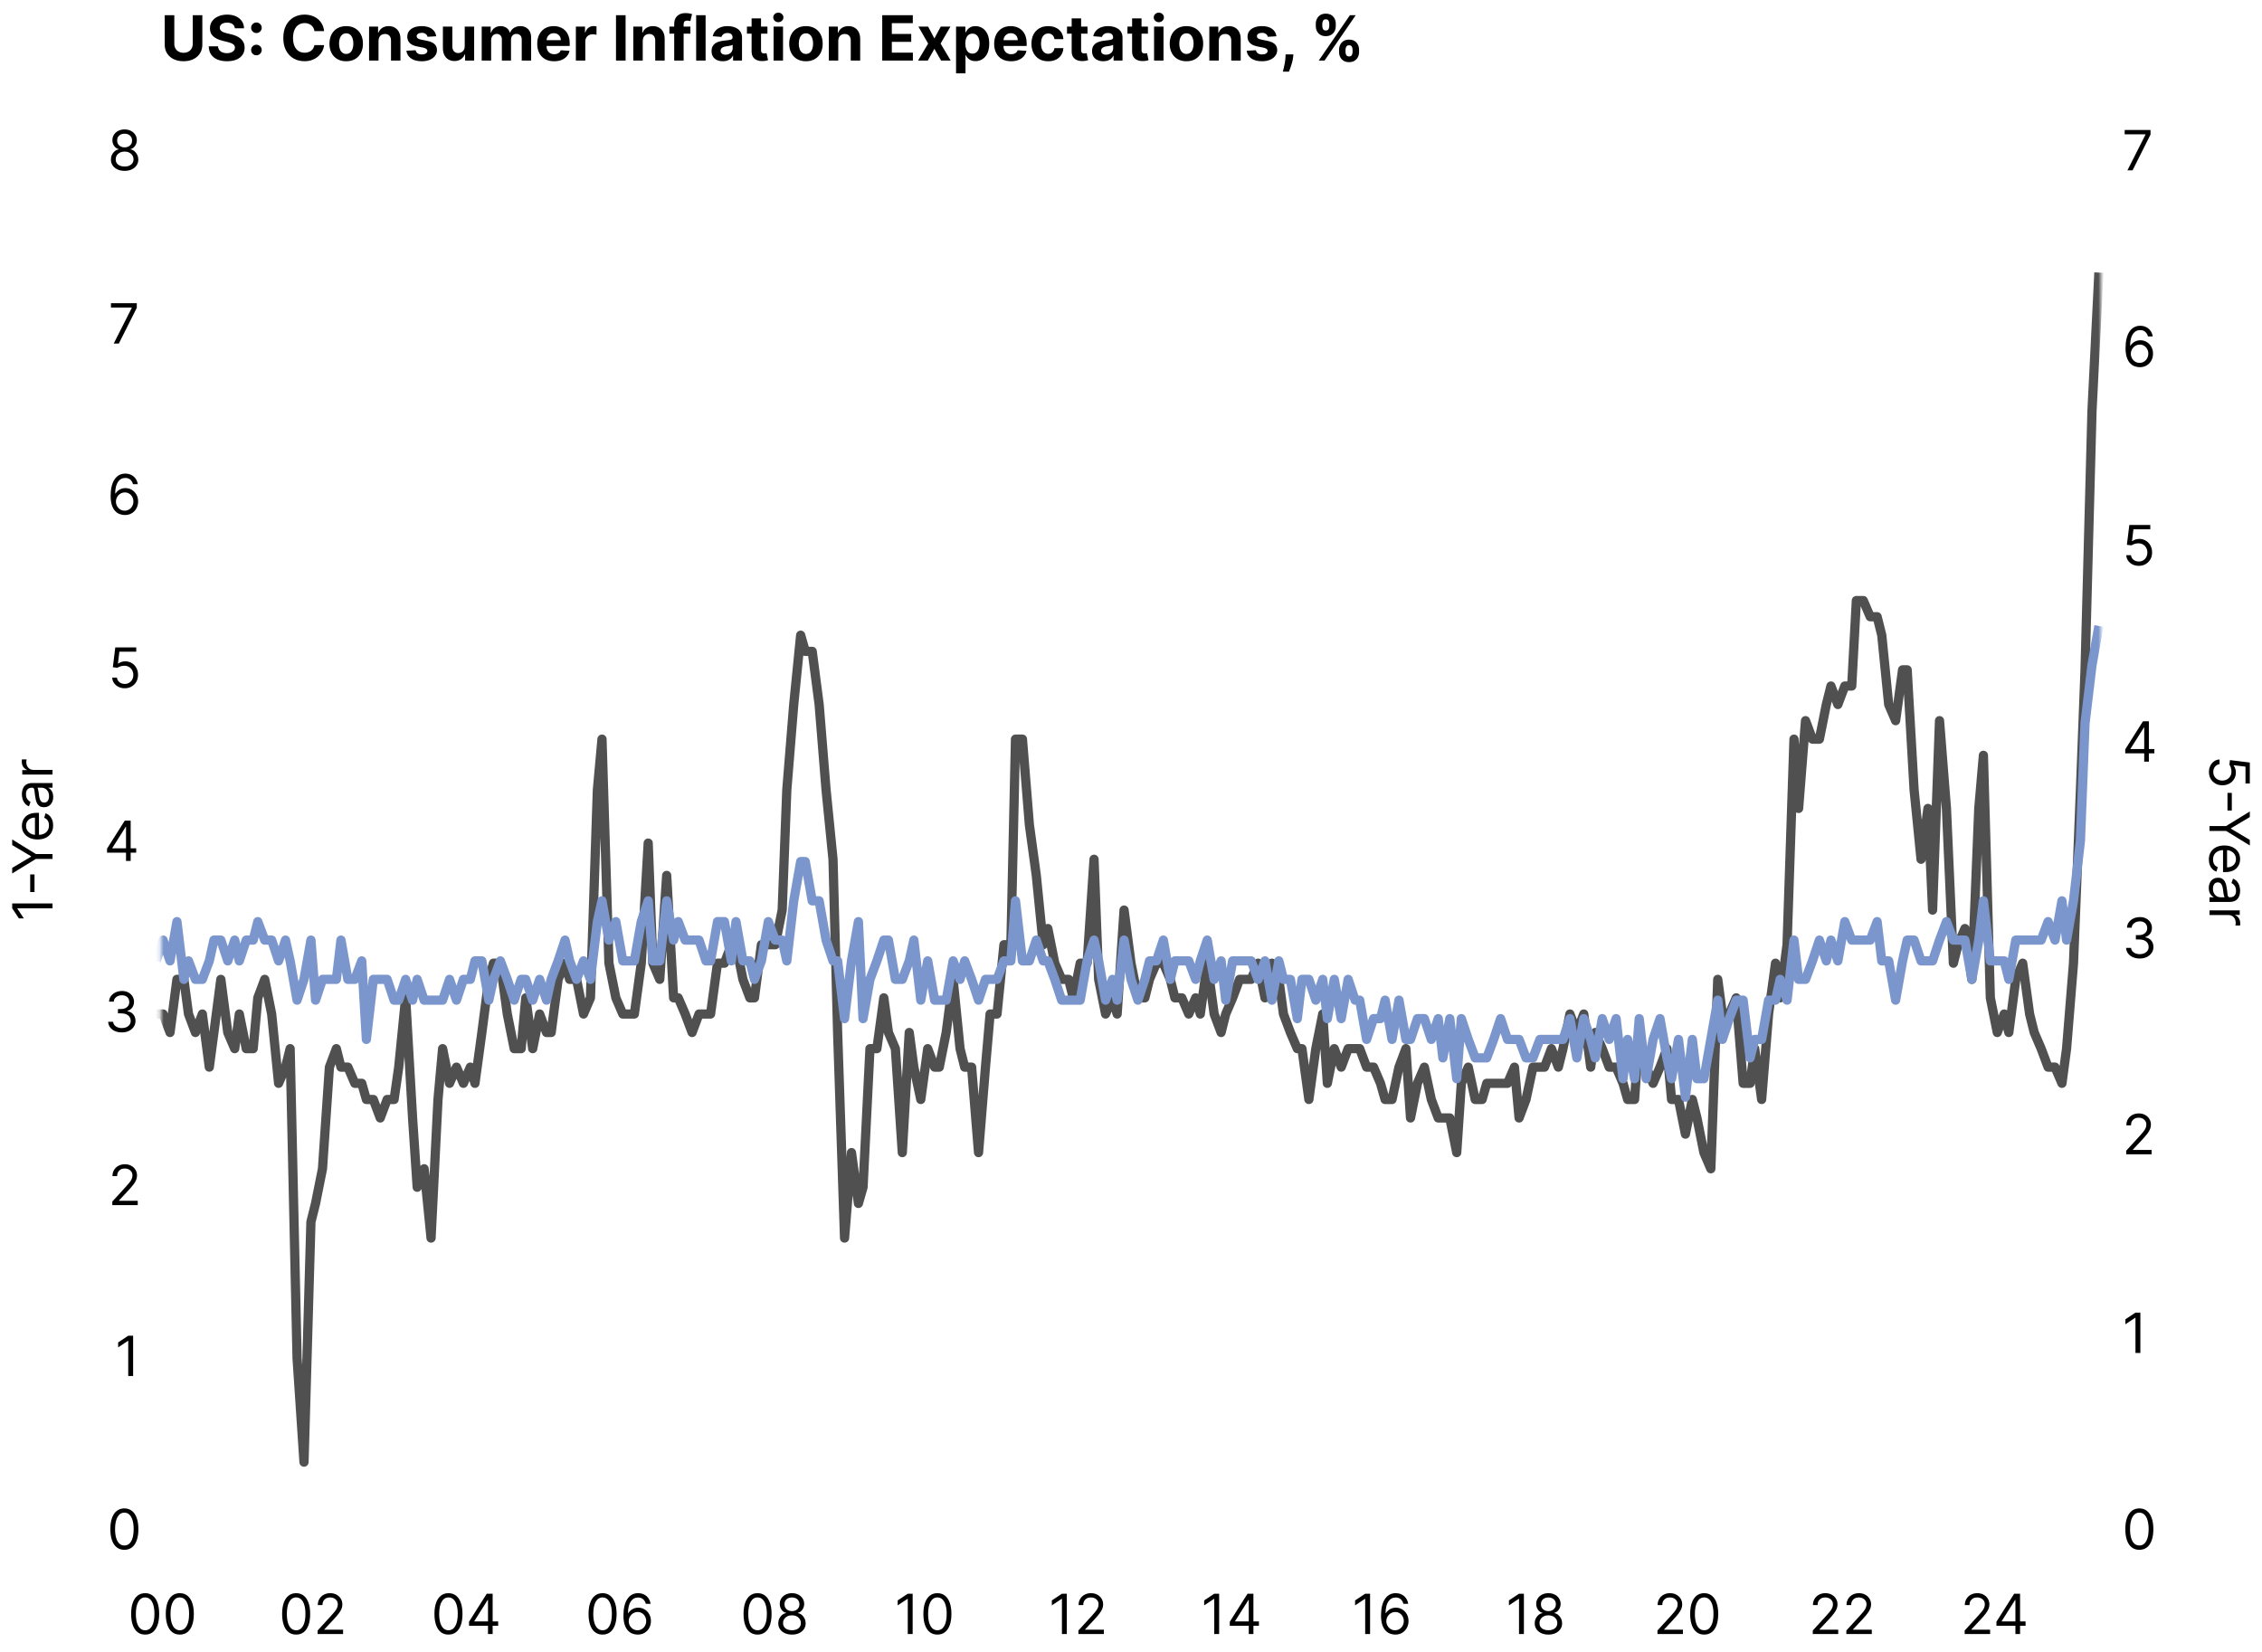 <svg width="560" height="409" viewBox="0 0 560 409" fill="none" xmlns="http://www.w3.org/2000/svg">
<path d="M47.717 3.77H50.091V11.063C50.091 11.882 49.895 12.598 49.504 13.212C49.117 13.827 48.574 14.305 47.876 14.649C47.178 14.989 46.364 15.159 45.436 15.159C44.503 15.159 43.688 14.989 42.99 14.649C42.292 14.305 41.749 13.827 41.361 13.212C40.974 12.598 40.78 11.882 40.78 11.063V3.77H43.154V10.86C43.154 11.288 43.248 11.668 43.434 12.001C43.624 12.333 43.891 12.595 44.235 12.785C44.578 12.975 44.979 13.07 45.436 13.07C45.896 13.07 46.297 12.975 46.636 12.785C46.98 12.595 47.245 12.333 47.432 12.001C47.622 11.668 47.717 11.288 47.717 10.86V3.77ZM58.136 7C58.093 6.557 57.904 6.214 57.572 5.969C57.239 5.724 56.788 5.601 56.217 5.601C55.83 5.601 55.503 5.656 55.236 5.766C54.969 5.872 54.764 6.02 54.622 6.21C54.483 6.4 54.413 6.616 54.413 6.857C54.406 7.058 54.448 7.234 54.539 7.384C54.634 7.533 54.764 7.663 54.929 7.773C55.093 7.879 55.283 7.972 55.499 8.053C55.715 8.129 55.945 8.195 56.19 8.25L57.199 8.491C57.689 8.601 58.138 8.747 58.548 8.93C58.957 9.113 59.312 9.338 59.611 9.604C59.911 9.871 60.143 10.186 60.308 10.547C60.476 10.909 60.562 11.324 60.566 11.792C60.562 12.479 60.386 13.075 60.039 13.58C59.696 14.081 59.198 14.47 58.548 14.748C57.901 15.022 57.12 15.159 56.206 15.159C55.3 15.159 54.51 15.02 53.837 14.742C53.169 14.464 52.646 14.053 52.269 13.508C51.896 12.96 51.701 12.282 51.683 11.474H53.98C54.006 11.851 54.114 12.165 54.304 12.417C54.497 12.666 54.755 12.854 55.077 12.982C55.402 13.106 55.77 13.169 56.179 13.169C56.581 13.169 56.93 13.11 57.226 12.993C57.526 12.876 57.758 12.713 57.923 12.505C58.087 12.297 58.169 12.057 58.169 11.787C58.169 11.534 58.094 11.322 57.945 11.151C57.798 10.979 57.583 10.833 57.297 10.712C57.016 10.591 56.671 10.482 56.261 10.383L55.038 10.076C54.092 9.846 53.344 9.486 52.796 8.996C52.247 8.506 51.975 7.846 51.979 7.016C51.975 6.336 52.156 5.742 52.522 5.234C52.891 4.726 53.397 4.329 54.04 4.044C54.684 3.759 55.415 3.617 56.234 3.617C57.067 3.617 57.795 3.759 58.416 4.044C59.041 4.329 59.527 4.726 59.875 5.234C60.222 5.742 60.401 6.331 60.412 7H58.136ZM63.484 13.695C63.122 13.695 62.812 13.567 62.552 13.311C62.296 13.055 62.168 12.745 62.168 12.379C62.168 12.021 62.296 11.714 62.552 11.458C62.812 11.202 63.122 11.074 63.484 11.074C63.835 11.074 64.142 11.202 64.405 11.458C64.669 11.714 64.8 12.021 64.8 12.379C64.8 12.62 64.738 12.841 64.614 13.042C64.493 13.24 64.334 13.399 64.137 13.52C63.939 13.636 63.722 13.695 63.484 13.695ZM63.484 8.184C63.122 8.184 62.812 8.056 62.552 7.8C62.296 7.544 62.168 7.234 62.168 6.868C62.168 6.51 62.296 6.205 62.552 5.952C62.812 5.697 63.122 5.569 63.484 5.569C63.835 5.569 64.142 5.697 64.405 5.952C64.669 6.205 64.8 6.51 64.8 6.868C64.8 7.113 64.738 7.336 64.614 7.537C64.493 7.735 64.334 7.892 64.137 8.009C63.939 8.126 63.722 8.184 63.484 8.184ZM80.244 7.702H77.842C77.799 7.391 77.709 7.115 77.574 6.874C77.438 6.629 77.265 6.42 77.053 6.249C76.841 6.077 76.596 5.945 76.318 5.854C76.044 5.762 75.746 5.717 75.424 5.717C74.843 5.717 74.337 5.861 73.905 6.15C73.474 6.435 73.139 6.852 72.902 7.4C72.664 7.945 72.545 8.606 72.545 9.385C72.545 10.186 72.664 10.858 72.902 11.403C73.143 11.948 73.479 12.359 73.911 12.637C74.342 12.915 74.841 13.053 75.408 13.053C75.726 13.053 76.02 13.011 76.291 12.927C76.565 12.843 76.808 12.721 77.02 12.56C77.232 12.395 77.407 12.196 77.546 11.962C77.689 11.728 77.787 11.461 77.842 11.162L80.244 11.173C80.182 11.688 80.027 12.185 79.778 12.664C79.533 13.139 79.202 13.565 78.785 13.942C78.372 14.315 77.879 14.611 77.305 14.83C76.735 15.046 76.09 15.153 75.369 15.153C74.368 15.153 73.472 14.927 72.683 14.474C71.897 14.02 71.275 13.364 70.818 12.505C70.365 11.646 70.138 10.606 70.138 9.385C70.138 8.16 70.368 7.119 70.829 6.26C71.29 5.4 71.915 4.746 72.704 4.296C73.494 3.843 74.382 3.617 75.369 3.617C76.02 3.617 76.623 3.708 77.179 3.891C77.738 4.073 78.234 4.34 78.665 4.691C79.096 5.039 79.447 5.464 79.718 5.969C79.992 6.473 80.167 7.051 80.244 7.702ZM85.708 15.165C84.856 15.165 84.12 14.983 83.499 14.622C82.881 14.256 82.404 13.748 82.067 13.097C81.731 12.443 81.563 11.684 81.563 10.822C81.563 9.952 81.731 9.191 82.067 8.541C82.404 7.886 82.881 7.378 83.499 7.016C84.12 6.651 84.856 6.468 85.708 6.468C86.56 6.468 87.295 6.651 87.913 7.016C88.534 7.378 89.013 7.886 89.349 8.541C89.686 9.191 89.854 9.952 89.854 10.822C89.854 11.684 89.686 12.443 89.349 13.097C89.013 13.748 88.534 14.256 87.913 14.622C87.295 14.983 86.56 15.165 85.708 15.165ZM85.719 13.355C86.107 13.355 86.43 13.245 86.69 13.026C86.949 12.803 87.145 12.5 87.276 12.116C87.412 11.732 87.479 11.295 87.479 10.805C87.479 10.315 87.412 9.879 87.276 9.495C87.145 9.111 86.949 8.807 86.69 8.584C86.43 8.361 86.107 8.25 85.719 8.25C85.328 8.25 84.999 8.361 84.732 8.584C84.469 8.807 84.27 9.111 84.135 9.495C84.003 9.879 83.937 10.315 83.937 10.805C83.937 11.295 84.003 11.732 84.135 12.116C84.27 12.5 84.469 12.803 84.732 13.026C84.999 13.245 85.328 13.355 85.719 13.355ZM93.709 10.131V15H91.373V6.578H93.599V8.064H93.698C93.884 7.574 94.197 7.186 94.635 6.901C95.074 6.612 95.606 6.468 96.231 6.468C96.816 6.468 97.326 6.596 97.761 6.852C98.196 7.108 98.534 7.473 98.775 7.948C99.016 8.42 99.137 8.983 99.137 9.637V15H96.801V10.054C96.805 9.539 96.673 9.136 96.406 8.848C96.139 8.555 95.772 8.409 95.304 8.409C94.99 8.409 94.712 8.477 94.471 8.612C94.233 8.747 94.047 8.945 93.911 9.204C93.78 9.46 93.712 9.769 93.709 10.131ZM107.986 8.979L105.847 9.111C105.811 8.928 105.732 8.764 105.612 8.617C105.491 8.467 105.332 8.349 105.134 8.261C104.941 8.17 104.709 8.124 104.438 8.124C104.076 8.124 103.771 8.201 103.522 8.354C103.274 8.504 103.149 8.705 103.149 8.957C103.149 9.158 103.23 9.328 103.391 9.467C103.552 9.606 103.828 9.718 104.219 9.802L105.743 10.109C106.562 10.277 107.172 10.547 107.575 10.92C107.977 11.293 108.178 11.783 108.178 12.39C108.178 12.942 108.015 13.426 107.69 13.843C107.368 14.26 106.926 14.585 106.363 14.819C105.803 15.049 105.158 15.165 104.427 15.165C103.312 15.165 102.424 14.932 101.762 14.468C101.104 14 100.719 13.364 100.605 12.56L102.903 12.439C102.972 12.779 103.14 13.039 103.407 13.218C103.674 13.393 104.016 13.481 104.433 13.481C104.842 13.481 105.171 13.402 105.42 13.245C105.672 13.085 105.8 12.878 105.803 12.626C105.8 12.414 105.71 12.24 105.535 12.105C105.359 11.966 105.089 11.86 104.723 11.787L103.265 11.496C102.442 11.332 101.83 11.046 101.428 10.641C101.029 10.235 100.83 9.718 100.83 9.089C100.83 8.548 100.976 8.082 101.269 7.691C101.565 7.3 101.98 6.998 102.513 6.786C103.051 6.574 103.68 6.468 104.4 6.468C105.463 6.468 106.301 6.693 106.911 7.142C107.525 7.592 107.883 8.204 107.986 8.979ZM115.05 11.414V6.578H117.386V15H115.143V13.47H115.055C114.865 13.964 114.549 14.36 114.107 14.66C113.668 14.96 113.132 15.11 112.5 15.11C111.937 15.11 111.442 14.982 111.014 14.726C110.586 14.47 110.252 14.106 110.011 13.635C109.773 13.163 109.652 12.598 109.649 11.94V6.578H111.985V11.524C111.988 12.021 112.122 12.414 112.385 12.703C112.648 12.991 113.001 13.136 113.443 13.136C113.725 13.136 113.988 13.072 114.233 12.944C114.478 12.812 114.675 12.618 114.825 12.363C114.978 12.107 115.053 11.79 115.05 11.414ZM119.254 15V6.578H121.48V8.064H121.579C121.755 7.57 122.047 7.181 122.456 6.896C122.866 6.61 123.356 6.468 123.926 6.468C124.504 6.468 124.995 6.612 125.401 6.901C125.807 7.186 126.077 7.574 126.213 8.064H126.3C126.472 7.581 126.783 7.195 127.232 6.907C127.686 6.614 128.221 6.468 128.839 6.468C129.625 6.468 130.263 6.718 130.753 7.219C131.246 7.716 131.493 8.422 131.493 9.336V15H129.163V9.796C129.163 9.328 129.038 8.977 128.79 8.743C128.541 8.51 128.23 8.393 127.858 8.393C127.434 8.393 127.103 8.528 126.865 8.798C126.627 9.065 126.509 9.418 126.509 9.857V15H124.244V9.747C124.244 9.334 124.125 9.005 123.888 8.76C123.654 8.515 123.345 8.393 122.961 8.393C122.701 8.393 122.467 8.458 122.259 8.59C122.054 8.718 121.892 8.899 121.771 9.133C121.65 9.363 121.59 9.634 121.59 9.944V15H119.254ZM137.177 15.165C136.31 15.165 135.564 14.989 134.939 14.638C134.318 14.284 133.839 13.783 133.503 13.136C133.166 12.485 132.998 11.716 132.998 10.827C132.998 9.961 133.166 9.2 133.503 8.546C133.839 7.892 134.312 7.382 134.923 7.016C135.537 6.651 136.257 6.468 137.083 6.468C137.639 6.468 138.156 6.557 138.635 6.737C139.118 6.912 139.538 7.177 139.896 7.532C140.258 7.886 140.54 8.332 140.741 8.87C140.942 9.403 141.042 10.028 141.042 10.745V11.386H133.93V9.939H138.844C138.844 9.603 138.77 9.305 138.624 9.045C138.478 8.786 138.275 8.583 138.016 8.436C137.76 8.287 137.462 8.212 137.122 8.212C136.767 8.212 136.453 8.294 136.179 8.458C135.908 8.619 135.696 8.837 135.543 9.111C135.389 9.381 135.31 9.683 135.307 10.016V11.392C135.307 11.809 135.384 12.169 135.537 12.472C135.694 12.776 135.915 13.009 136.201 13.174C136.486 13.338 136.824 13.421 137.215 13.421C137.474 13.421 137.712 13.384 137.928 13.311C138.143 13.238 138.328 13.128 138.482 12.982C138.635 12.836 138.752 12.657 138.833 12.445L140.993 12.587C140.883 13.106 140.659 13.56 140.319 13.947C139.982 14.331 139.547 14.631 139.013 14.847C138.483 15.059 137.871 15.165 137.177 15.165ZM142.567 15V6.578H144.831V8.047H144.919C145.073 7.524 145.33 7.13 145.692 6.863C146.054 6.592 146.471 6.457 146.942 6.457C147.059 6.457 147.186 6.464 147.321 6.479C147.456 6.493 147.575 6.514 147.677 6.539V8.612C147.568 8.579 147.416 8.55 147.222 8.524C147.028 8.499 146.851 8.486 146.69 8.486C146.347 8.486 146.04 8.561 145.769 8.711C145.502 8.857 145.29 9.062 145.133 9.325C144.979 9.588 144.903 9.891 144.903 10.235V15H142.567ZM154.877 3.77V15H152.503V3.77H154.877ZM159.122 10.131V15H156.786V6.578H159.013V8.064H159.111C159.298 7.574 159.61 7.186 160.049 6.901C160.488 6.612 161.02 6.468 161.645 6.468C162.23 6.468 162.74 6.596 163.175 6.852C163.61 7.108 163.948 7.473 164.189 7.948C164.43 8.42 164.551 8.983 164.551 9.637V15H162.215V10.054C162.219 9.539 162.087 9.136 161.82 8.848C161.553 8.555 161.186 8.409 160.718 8.409C160.404 8.409 160.126 8.477 159.885 8.612C159.647 8.747 159.461 8.945 159.325 9.204C159.194 9.46 159.126 9.769 159.122 10.131ZM170.921 6.578V8.332H165.723V6.578H170.921ZM166.913 15V5.969C166.913 5.358 167.032 4.852 167.269 4.45C167.511 4.048 167.84 3.746 168.256 3.545C168.673 3.344 169.146 3.244 169.677 3.244C170.035 3.244 170.362 3.271 170.658 3.326C170.958 3.381 171.181 3.43 171.327 3.474L170.91 5.229C170.819 5.199 170.706 5.172 170.57 5.146C170.439 5.121 170.303 5.108 170.165 5.108C169.821 5.108 169.581 5.188 169.446 5.349C169.311 5.506 169.243 5.728 169.243 6.013V15H166.913ZM174.684 3.77V15H172.348V3.77H174.684ZM178.957 15.159C178.42 15.159 177.941 15.066 177.52 14.879C177.1 14.689 176.767 14.41 176.523 14.04C176.281 13.668 176.161 13.203 176.161 12.648C176.161 12.18 176.247 11.787 176.418 11.469C176.59 11.151 176.824 10.895 177.12 10.701C177.416 10.507 177.753 10.361 178.129 10.262C178.509 10.164 178.908 10.094 179.325 10.054C179.814 10.003 180.209 9.955 180.509 9.911C180.809 9.864 181.026 9.794 181.161 9.703C181.297 9.612 181.364 9.476 181.364 9.297V9.264C181.364 8.917 181.255 8.648 181.035 8.458C180.82 8.268 180.513 8.173 180.114 8.173C179.694 8.173 179.359 8.266 179.111 8.453C178.862 8.636 178.698 8.866 178.617 9.144L176.457 8.968C176.566 8.457 176.782 8.014 177.104 7.641C177.425 7.265 177.84 6.976 178.348 6.775C178.86 6.57 179.452 6.468 180.125 6.468C180.593 6.468 181.041 6.523 181.469 6.632C181.9 6.742 182.282 6.912 182.615 7.142C182.951 7.373 183.216 7.669 183.41 8.031C183.603 8.389 183.7 8.818 183.7 9.319V15H181.485V13.832H181.419C181.284 14.095 181.103 14.327 180.876 14.528C180.65 14.726 180.377 14.881 180.059 14.995C179.741 15.104 179.374 15.159 178.957 15.159ZM179.626 13.547C179.97 13.547 180.273 13.479 180.536 13.344C180.8 13.205 181.006 13.019 181.156 12.785C181.306 12.551 181.381 12.286 181.381 11.99V11.096C181.308 11.143 181.207 11.187 181.079 11.227C180.955 11.264 180.814 11.299 180.657 11.332C180.5 11.361 180.343 11.388 180.185 11.414C180.028 11.436 179.886 11.456 179.758 11.474C179.484 11.514 179.244 11.578 179.039 11.666C178.835 11.754 178.676 11.873 178.562 12.023C178.449 12.169 178.392 12.351 178.392 12.571C178.392 12.889 178.507 13.132 178.738 13.3C178.972 13.465 179.268 13.547 179.626 13.547ZM189.992 6.578V8.332H184.92V6.578H189.992ZM186.072 4.56H188.408V12.412C188.408 12.627 188.441 12.796 188.506 12.916C188.572 13.033 188.664 13.116 188.781 13.163C188.901 13.211 189.04 13.234 189.197 13.234C189.307 13.234 189.417 13.225 189.526 13.207C189.636 13.185 189.72 13.169 189.779 13.158L190.146 14.896C190.029 14.932 189.864 14.974 189.652 15.022C189.44 15.073 189.183 15.104 188.879 15.115C188.316 15.137 187.823 15.062 187.399 14.89C186.978 14.719 186.651 14.452 186.417 14.09C186.183 13.728 186.068 13.271 186.072 12.719V4.56ZM191.514 15V6.578H193.85V15H191.514ZM192.687 5.492C192.34 5.492 192.042 5.377 191.794 5.146C191.549 4.912 191.426 4.633 191.426 4.307C191.426 3.986 191.549 3.71 191.794 3.479C192.042 3.245 192.34 3.128 192.687 3.128C193.035 3.128 193.331 3.245 193.576 3.479C193.824 3.71 193.949 3.986 193.949 4.307C193.949 4.633 193.824 4.912 193.576 5.146C193.331 5.377 193.035 5.492 192.687 5.492ZM199.527 15.165C198.675 15.165 197.938 14.983 197.317 14.622C196.699 14.256 196.222 13.748 195.886 13.097C195.549 12.443 195.381 11.684 195.381 10.822C195.381 9.952 195.549 9.191 195.886 8.541C196.222 7.886 196.699 7.378 197.317 7.016C197.938 6.651 198.675 6.468 199.527 6.468C200.378 6.468 201.113 6.651 201.731 7.016C202.352 7.378 202.831 7.886 203.168 8.541C203.504 9.191 203.672 9.952 203.672 10.822C203.672 11.684 203.504 12.443 203.168 13.097C202.831 13.748 202.352 14.256 201.731 14.622C201.113 14.983 200.378 15.165 199.527 15.165ZM199.538 13.355C199.925 13.355 200.249 13.245 200.508 13.026C200.768 12.803 200.963 12.5 201.095 12.116C201.23 11.732 201.298 11.295 201.298 10.805C201.298 10.315 201.23 9.879 201.095 9.495C200.963 9.111 200.768 8.807 200.508 8.584C200.249 8.361 199.925 8.25 199.538 8.25C199.146 8.25 198.817 8.361 198.551 8.584C198.287 8.807 198.088 9.111 197.953 9.495C197.821 9.879 197.755 10.315 197.755 10.805C197.755 11.295 197.821 11.732 197.953 12.116C198.088 12.5 198.287 12.803 198.551 13.026C198.817 13.245 199.146 13.355 199.538 13.355ZM207.527 10.131V15H205.191V6.578H207.417V8.064H207.516C207.702 7.574 208.015 7.186 208.454 6.901C208.892 6.612 209.424 6.468 210.049 6.468C210.634 6.468 211.144 6.596 211.579 6.852C212.014 7.108 212.352 7.473 212.594 7.948C212.835 8.42 212.955 8.983 212.955 9.637V15H210.619V10.054C210.623 9.539 210.492 9.136 210.225 8.848C209.958 8.555 209.59 8.409 209.123 8.409C208.808 8.409 208.53 8.477 208.289 8.612C208.051 8.747 207.865 8.945 207.73 9.204C207.598 9.46 207.531 9.769 207.527 10.131ZM218.414 15V3.77H225.981V5.728H220.788V8.403H225.592V10.361H220.788V13.042H226.003V15H218.414ZM229.777 6.578L231.323 9.522L232.908 6.578H235.304L232.864 10.789L235.37 15H232.985L231.323 12.088L229.689 15H227.277L229.777 10.789L227.364 6.578H229.777ZM236.692 18.158V6.578H238.995V7.992H239.099C239.201 7.766 239.349 7.535 239.543 7.301C239.74 7.064 239.996 6.866 240.311 6.709C240.629 6.548 241.023 6.468 241.495 6.468C242.109 6.468 242.676 6.629 243.195 6.95C243.714 7.268 244.129 7.749 244.44 8.393C244.75 9.032 244.906 9.835 244.906 10.8C244.906 11.739 244.754 12.533 244.451 13.18C244.151 13.823 243.741 14.311 243.222 14.644C242.707 14.973 242.129 15.137 241.49 15.137C241.036 15.137 240.651 15.062 240.333 14.912C240.018 14.762 239.76 14.574 239.559 14.348C239.358 14.117 239.205 13.885 239.099 13.651H239.027V18.158H236.692ZM238.978 10.789C238.978 11.29 239.048 11.726 239.186 12.099C239.325 12.472 239.526 12.763 239.79 12.971C240.053 13.176 240.373 13.278 240.749 13.278C241.129 13.278 241.451 13.174 241.714 12.966C241.978 12.754 242.177 12.461 242.312 12.088C242.451 11.712 242.52 11.279 242.52 10.789C242.52 10.303 242.453 9.875 242.317 9.506C242.182 9.136 241.983 8.848 241.72 8.639C241.457 8.431 241.133 8.327 240.749 8.327C240.369 8.327 240.047 8.427 239.784 8.628C239.525 8.829 239.325 9.115 239.186 9.484C239.048 9.853 238.978 10.288 238.978 10.789ZM250.301 15.165C249.435 15.165 248.689 14.989 248.064 14.638C247.443 14.284 246.964 13.783 246.627 13.136C246.291 12.485 246.123 11.716 246.123 10.827C246.123 9.961 246.291 9.2 246.627 8.546C246.964 7.892 247.437 7.382 248.048 7.016C248.662 6.651 249.382 6.468 250.208 6.468C250.764 6.468 251.281 6.557 251.76 6.737C252.242 6.912 252.663 7.177 253.021 7.532C253.383 7.886 253.664 8.332 253.865 8.87C254.067 9.403 254.167 10.028 254.167 10.745V11.386H247.055V9.939H251.968C251.968 9.603 251.895 9.305 251.749 9.045C251.603 8.786 251.4 8.583 251.14 8.436C250.884 8.287 250.586 8.212 250.246 8.212C249.892 8.212 249.577 8.294 249.303 8.458C249.033 8.619 248.821 8.837 248.667 9.111C248.514 9.381 248.435 9.683 248.431 10.016V11.392C248.431 11.809 248.508 12.169 248.662 12.472C248.819 12.776 249.04 13.009 249.325 13.174C249.61 13.338 249.949 13.421 250.34 13.421C250.599 13.421 250.837 13.384 251.053 13.311C251.268 13.238 251.453 13.128 251.606 12.982C251.76 12.836 251.877 12.657 251.957 12.445L254.118 12.587C254.008 13.106 253.783 13.56 253.443 13.947C253.107 14.331 252.672 14.631 252.138 14.847C251.608 15.059 250.996 15.165 250.301 15.165ZM259.497 15.165C258.634 15.165 257.892 14.982 257.271 14.616C256.653 14.247 256.178 13.735 255.845 13.081C255.516 12.427 255.351 11.673 255.351 10.822C255.351 9.959 255.518 9.202 255.85 8.552C256.187 7.897 256.664 7.387 257.282 7.022C257.899 6.652 258.634 6.468 259.486 6.468C260.221 6.468 260.864 6.601 261.416 6.868C261.968 7.135 262.405 7.51 262.727 7.992C263.048 8.475 263.226 9.041 263.258 9.692H261.054C260.992 9.272 260.828 8.934 260.561 8.678C260.297 8.418 259.952 8.288 259.524 8.288C259.162 8.288 258.846 8.387 258.576 8.584C258.309 8.778 258.1 9.062 257.951 9.434C257.801 9.807 257.726 10.259 257.726 10.789C257.726 11.326 257.799 11.783 257.945 12.16C258.095 12.536 258.305 12.823 258.576 13.021C258.846 13.218 259.162 13.317 259.524 13.317C259.791 13.317 260.031 13.262 260.243 13.152C260.458 13.042 260.636 12.883 260.775 12.675C260.917 12.463 261.01 12.209 261.054 11.913H263.258C263.222 12.556 263.046 13.123 262.732 13.613C262.421 14.099 261.992 14.479 261.443 14.753C260.895 15.027 260.246 15.165 259.497 15.165ZM269.234 6.578V8.332H264.162V6.578H269.234ZM265.313 4.56H267.649V12.412C267.649 12.627 267.682 12.796 267.748 12.916C267.814 13.033 267.905 13.116 268.022 13.163C268.143 13.211 268.282 13.234 268.439 13.234C268.549 13.234 268.658 13.225 268.768 13.207C268.878 13.185 268.962 13.169 269.02 13.158L269.388 14.896C269.271 14.932 269.106 14.974 268.894 15.022C268.682 15.073 268.424 15.104 268.121 15.115C267.558 15.137 267.064 15.062 266.64 14.89C266.22 14.719 265.893 14.452 265.659 14.09C265.425 13.728 265.31 13.271 265.313 12.719V4.56ZM273.157 15.159C272.62 15.159 272.141 15.066 271.721 14.879C271.3 14.689 270.968 14.41 270.723 14.04C270.481 13.668 270.361 13.203 270.361 12.648C270.361 12.18 270.447 11.787 270.619 11.469C270.79 11.151 271.024 10.895 271.32 10.701C271.617 10.507 271.953 10.361 272.329 10.262C272.71 10.164 273.108 10.094 273.525 10.054C274.015 10.003 274.409 9.955 274.709 9.911C275.009 9.864 275.226 9.794 275.362 9.703C275.497 9.612 275.565 9.476 275.565 9.297V9.264C275.565 8.917 275.455 8.648 275.236 8.458C275.02 8.268 274.713 8.173 274.314 8.173C273.894 8.173 273.559 8.266 273.311 8.453C273.062 8.636 272.898 8.866 272.817 9.144L270.657 8.968C270.767 8.457 270.982 8.014 271.304 7.641C271.626 7.265 272.041 6.976 272.549 6.775C273.06 6.57 273.653 6.468 274.325 6.468C274.793 6.468 275.241 6.523 275.669 6.632C276.1 6.742 276.482 6.912 276.815 7.142C277.151 7.373 277.416 7.669 277.61 8.031C277.804 8.389 277.9 8.818 277.9 9.319V15H275.685V13.832H275.619C275.484 14.095 275.303 14.327 275.077 14.528C274.85 14.726 274.578 14.881 274.26 14.995C273.941 15.104 273.574 15.159 273.157 15.159ZM273.826 13.547C274.17 13.547 274.473 13.479 274.737 13.344C275 13.205 275.206 13.019 275.356 12.785C275.506 12.551 275.581 12.286 275.581 11.99V11.096C275.508 11.143 275.407 11.187 275.279 11.227C275.155 11.264 275.014 11.299 274.857 11.332C274.7 11.361 274.543 11.388 274.386 11.414C274.228 11.436 274.086 11.456 273.958 11.474C273.684 11.514 273.444 11.578 273.24 11.666C273.035 11.754 272.876 11.873 272.763 12.023C272.649 12.169 272.593 12.351 272.593 12.571C272.593 12.889 272.708 13.132 272.938 13.3C273.172 13.465 273.468 13.547 273.826 13.547ZM284.193 6.578V8.332H279.121V6.578H284.193ZM280.272 4.56H282.608V12.412C282.608 12.627 282.641 12.796 282.707 12.916C282.772 13.033 282.864 13.116 282.981 13.163C283.101 13.211 283.24 13.234 283.398 13.234C283.507 13.234 283.617 13.225 283.727 13.207C283.836 13.185 283.92 13.169 283.979 13.158L284.346 14.896C284.229 14.932 284.065 14.974 283.853 15.022C283.641 15.073 283.383 15.104 283.08 15.115C282.517 15.137 282.023 15.062 281.599 14.89C281.179 14.719 280.851 14.452 280.617 14.09C280.384 13.728 280.268 13.271 280.272 12.719V4.56ZM285.714 15V6.578H288.05V15H285.714ZM286.888 5.492C286.54 5.492 286.243 5.377 285.994 5.146C285.749 4.912 285.627 4.633 285.627 4.307C285.627 3.986 285.749 3.71 285.994 3.479C286.243 3.245 286.54 3.128 286.888 3.128C287.235 3.128 287.531 3.245 287.776 3.479C288.025 3.71 288.149 3.986 288.149 4.307C288.149 4.633 288.025 4.912 287.776 5.146C287.531 5.377 287.235 5.492 286.888 5.492ZM293.727 15.165C292.875 15.165 292.138 14.983 291.517 14.622C290.899 14.256 290.422 13.748 290.086 13.097C289.75 12.443 289.581 11.684 289.581 10.822C289.581 9.952 289.75 9.191 290.086 8.541C290.422 7.886 290.899 7.378 291.517 7.016C292.138 6.651 292.875 6.468 293.727 6.468C294.579 6.468 295.313 6.651 295.931 7.016C296.553 7.378 297.031 7.886 297.368 8.541C297.704 9.191 297.872 9.952 297.872 10.822C297.872 11.684 297.704 12.443 297.368 13.097C297.031 13.748 296.553 14.256 295.931 14.622C295.313 14.983 294.579 15.165 293.727 15.165ZM293.738 13.355C294.125 13.355 294.449 13.245 294.708 13.026C294.968 12.803 295.163 12.5 295.295 12.116C295.43 11.732 295.498 11.295 295.498 10.805C295.498 10.315 295.43 9.879 295.295 9.495C295.163 9.111 294.968 8.807 294.708 8.584C294.449 8.361 294.125 8.25 293.738 8.25C293.347 8.25 293.018 8.361 292.751 8.584C292.488 8.807 292.288 9.111 292.153 9.495C292.022 9.879 291.956 10.315 291.956 10.805C291.956 11.295 292.022 11.732 292.153 12.116C292.288 12.5 292.488 12.803 292.751 13.026C293.018 13.245 293.347 13.355 293.738 13.355ZM301.727 10.131V15H299.391V6.578H301.617V8.064H301.716C301.903 7.574 302.215 7.186 302.654 6.901C303.092 6.612 303.624 6.468 304.249 6.468C304.834 6.468 305.344 6.596 305.779 6.852C306.214 7.108 306.552 7.473 306.794 7.948C307.035 8.42 307.156 8.983 307.156 9.637V15H304.82V10.054C304.823 9.539 304.692 9.136 304.425 8.848C304.158 8.555 303.791 8.409 303.323 8.409C303.008 8.409 302.731 8.477 302.489 8.612C302.252 8.747 302.065 8.945 301.93 9.204C301.798 9.46 301.731 9.769 301.727 10.131ZM316.004 8.979L313.866 9.111C313.829 8.928 313.751 8.764 313.63 8.617C313.51 8.467 313.35 8.349 313.153 8.261C312.959 8.17 312.727 8.124 312.457 8.124C312.095 8.124 311.79 8.201 311.541 8.354C311.292 8.504 311.168 8.705 311.168 8.957C311.168 9.158 311.249 9.328 311.409 9.467C311.57 9.606 311.846 9.718 312.237 9.802L313.762 10.109C314.581 10.277 315.191 10.547 315.593 10.92C315.995 11.293 316.196 11.783 316.196 12.39C316.196 12.942 316.034 13.426 315.708 13.843C315.387 14.26 314.944 14.585 314.381 14.819C313.822 15.049 313.177 15.165 312.446 15.165C311.331 15.165 310.442 14.932 309.781 14.468C309.123 14 308.737 13.364 308.624 12.56L310.921 12.439C310.991 12.779 311.159 13.039 311.426 13.218C311.693 13.393 312.034 13.481 312.451 13.481C312.861 13.481 313.19 13.402 313.438 13.245C313.69 13.085 313.818 12.878 313.822 12.626C313.818 12.414 313.729 12.24 313.553 12.105C313.378 11.966 313.107 11.86 312.742 11.787L311.283 11.496C310.461 11.332 309.848 11.046 309.446 10.641C309.048 10.235 308.849 9.718 308.849 9.089C308.849 8.548 308.995 8.082 309.287 7.691C309.583 7.3 309.998 6.998 310.532 6.786C311.069 6.574 311.698 6.468 312.418 6.468C313.482 6.468 314.319 6.693 314.93 7.142C315.544 7.592 315.902 8.204 316.004 8.979ZM320.206 13.465L320.146 14.068C320.098 14.55 320.007 15.031 319.872 15.51C319.74 15.992 319.601 16.429 319.455 16.82C319.312 17.212 319.197 17.519 319.109 17.742H317.596C317.651 17.526 317.726 17.224 317.821 16.837C317.916 16.453 318.005 16.022 318.089 15.543C318.174 15.064 318.227 14.576 318.248 14.079L318.276 13.465H320.206ZM331.513 12.894V12.302C331.513 11.852 331.608 11.44 331.798 11.063C331.992 10.683 332.271 10.379 332.637 10.153C333.006 9.922 333.456 9.807 333.986 9.807C334.523 9.807 334.975 9.921 335.34 10.147C335.709 10.374 335.987 10.677 336.174 11.057C336.364 11.434 336.459 11.849 336.459 12.302V12.894C336.459 13.344 336.364 13.759 336.174 14.139C335.984 14.516 335.704 14.817 335.335 15.044C334.965 15.274 334.516 15.389 333.986 15.389C333.448 15.389 332.997 15.274 332.631 15.044C332.266 14.817 331.988 14.516 331.798 14.139C331.608 13.759 331.513 13.344 331.513 12.894ZM333.108 12.302V12.894C333.108 13.154 333.171 13.399 333.295 13.629C333.423 13.86 333.653 13.975 333.986 13.975C334.318 13.975 334.545 13.861 334.666 13.635C334.79 13.408 334.852 13.161 334.852 12.894V12.302C334.852 12.035 334.794 11.787 334.677 11.556C334.56 11.326 334.329 11.211 333.986 11.211C333.657 11.211 333.428 11.326 333.3 11.556C333.172 11.787 333.108 12.035 333.108 12.302ZM325.75 6.468V5.876C325.75 5.422 325.847 5.007 326.04 4.631C326.234 4.251 326.514 3.947 326.879 3.721C327.249 3.494 327.695 3.381 328.217 3.381C328.758 3.381 329.212 3.494 329.577 3.721C329.943 3.947 330.221 4.251 330.411 4.631C330.601 5.007 330.696 5.422 330.696 5.876V6.468C330.696 6.921 330.599 7.336 330.405 7.713C330.215 8.089 329.935 8.391 329.566 8.617C329.201 8.84 328.751 8.952 328.217 8.952C327.684 8.952 327.232 8.839 326.863 8.612C326.497 8.382 326.219 8.08 326.029 7.707C325.843 7.331 325.75 6.918 325.75 6.468ZM327.356 5.876V6.468C327.356 6.735 327.419 6.981 327.543 7.208C327.671 7.435 327.896 7.548 328.217 7.548C328.554 7.548 328.782 7.435 328.903 7.208C329.027 6.981 329.089 6.735 329.089 6.468V5.876C329.089 5.609 329.031 5.36 328.914 5.13C328.797 4.9 328.565 4.784 328.217 4.784C327.892 4.784 327.667 4.901 327.543 5.135C327.419 5.369 327.356 5.616 327.356 5.876ZM326.474 15L334.194 3.77H335.631L327.91 15H326.474Z" fill="black"/>
<mask id="mask0_2974_7151" style="mask-type:luminance" maskUnits="userSpaceOnUse" x="39" y="37" width="482" height="343">
<path d="M520.196 37.745H39.804V379.167H520.196V37.745Z" fill="white"/>
</mask>
<g mask="url(#mask0_2974_7151)">
<path d="M38.66 251.062H40.376L42.092 255.637L43.807 242.484H45.523L46.667 251.062L48.382 255.637L50.098 251.062L51.814 264.216L52.958 255.637L54.673 242.484L56.389 255.637L58.105 259.641L59.248 251.062L60.964 259.641H62.68L63.824 247.059L65.539 242.484L67.255 251.062L68.971 268.219L70.686 264.216L71.83 259.641L73.546 336.275L75.261 362.01L76.977 302.533L78.121 297.958L79.837 289.379L81.552 264.216L83.268 259.641L84.412 264.216H86.127L87.843 268.219H89.559L90.703 272.222H92.418L94.134 276.797L95.85 272.222H97.565L98.709 264.216L100.425 247.059L102.141 276.797L103.284 293.954L105 289.379L106.716 306.536L108.431 272.222L109.575 259.641L111.291 268.219L113.007 264.216L114.722 268.219L116.438 264.216L117.582 268.219L119.297 255.637L121.013 242.484L122.157 238.48H123.873L125.588 251.062L127.304 259.641H129.02L130.163 247.059L131.879 259.641L133.595 251.062L135.31 255.637H136.454L138.17 242.484L139.886 238.48L141.029 242.484H142.745L144.461 251.062L146.176 247.059L147.892 195.588L149.036 183.007L150.752 238.48L152.467 247.059L154.183 251.062H155.899H157.043L158.758 238.48L160.474 208.742L161.618 238.48L163.333 242.484L165.049 216.748L166.765 247.059H167.909L169.624 251.062L171.34 255.637L173.056 251.062H174.771H175.915L177.631 238.48H179.346L181.062 233.905H182.206L183.922 242.484L185.637 247.059H186.781L188.497 233.905H190.212H191.928L193.644 225.327L194.788 195.588L196.503 174.428L198.219 157.271L199.363 161.275H201.078L202.794 174.428L204.51 195.588L206.226 212.745L207.369 255.637L209.085 306.536L210.801 285.376L212.516 297.958L213.66 293.954L215.376 259.641H217.092L218.807 247.059L219.951 255.637L221.667 259.641L223.382 285.376L225.098 255.637L226.242 264.216L227.958 272.222L229.673 259.641L231.389 264.216H232.533L234.248 255.637L235.964 242.484L237.68 259.641L238.824 264.216H240.539L242.255 285.376L243.971 264.216L245.114 251.062H246.83L248.546 233.905H250.261L251.405 183.007H253.121L254.837 204.167L256.552 216.748L258.268 233.905L259.412 229.902L261.127 238.48L262.843 242.484H264.559L265.703 247.059L267.418 238.48H269.134L270.85 212.745L271.993 242.484L273.709 251.062L275.425 247.059L276.569 251.062L278.284 225.327L280 238.48L281.716 247.059H283.431L284.575 242.484L286.291 238.48H288.007L289.722 242.484L290.866 247.059H292.582L294.297 251.062L296.013 247.059L297.157 251.062L298.873 238.48L300.588 251.062L302.304 255.637L303.448 251.062L305.163 247.059L306.879 242.484H308.595H309.739L311.454 238.48L313.17 247.059L314.886 238.48L316.601 242.484L317.745 251.062L319.461 255.637L321.176 259.641H322.32L324.036 272.222L325.752 259.641L327.467 251.062L328.611 268.219L330.327 259.641L332.043 264.216L333.758 259.641H335.474H336.618L338.333 264.216H340.049L341.765 268.219L342.909 272.222H344.624L346.34 264.216L348.056 259.641L349.199 276.797L350.915 268.219L352.631 264.216L354.346 272.222L356.062 276.797H357.206H358.922L360.637 285.376L361.781 268.219L363.497 264.216L365.212 272.222H366.928L368.072 268.219H369.788H371.503H373.219L374.935 264.216L376.078 276.797L377.794 272.222L379.51 264.216H381.226H382.369L384.085 259.641L385.801 264.216L386.944 259.641L388.66 251.062L390.376 255.637L392.092 251.062L393.807 264.216L394.951 255.637L396.667 259.641L398.382 264.216H400.098L401.814 268.219L402.958 272.222H404.673L405.817 255.637L407.533 264.216L409.248 268.219L410.964 264.216L412.68 259.641L413.824 272.222H415.539L417.255 280.801L418.971 272.222L420.114 276.797L421.83 285.376L423.546 289.379L425.261 242.484L426.405 251.062H428.121L429.837 247.059L431.552 268.219H433.268L434.412 259.641L436.127 272.222L437.843 251.062L439.559 238.48L440.703 247.059L442.418 233.905L444.134 183.007L445.278 200.163L446.993 178.431L448.709 183.007H450.425L452.141 174.428L453.284 169.853L455 174.428L456.716 169.853H458.431L459.575 148.693H461.291L463.007 152.696H464.722L465.866 157.271L467.582 174.428L469.297 178.431L471.013 165.85H472.157L473.873 195.588L475.588 212.745L477.304 200.163L478.448 225.327L480.163 178.431L481.879 200.163L483.595 238.48L484.739 233.905L486.454 229.902L488.17 242.484L489.886 200.163L491.029 187.01L492.745 247.059L494.461 255.637L496.176 251.062L497.32 255.637L499.036 242.484L500.752 238.48L502.467 251.062L503.611 255.637L505.327 259.641L507.043 264.216H508.758L510.474 268.219L511.618 259.641L513.333 238.48L515.049 195.588L516.193 165.85L517.909 101.797L519.624 67.484" stroke="#505050" stroke-width="2.288" stroke-linejoin="round"/>
<path d="M38.66 237.909L40.376 232.761L42.092 237.909L43.807 228.186L45.523 242.484L46.667 237.909L48.382 242.484H50.098L51.814 237.909L52.958 232.761H54.673L56.389 237.909L58.105 232.761L59.248 237.909L60.964 232.761H62.68L63.824 228.186L65.539 232.761H67.255L68.971 237.909L70.686 232.761L71.83 237.909L73.546 247.631L75.261 242.484L76.977 232.761L78.121 247.631L79.837 242.484H81.552H83.268L84.412 232.761L86.127 242.484H87.843L89.559 237.909L90.703 257.353L92.418 242.484H94.134H95.85L97.565 247.631H98.709L100.425 242.484L102.141 247.631L103.284 242.484L105 247.631H106.716H108.431H109.575L111.291 242.484L113.007 247.631L114.722 242.484H116.438L117.582 237.909H119.297L121.013 247.631L122.157 242.484L123.873 237.909L125.588 242.484L127.304 247.631L129.02 242.484H130.163L131.879 247.631L133.595 242.484L135.31 247.631L136.454 242.484L138.17 237.909L139.886 232.761L141.029 237.909L142.745 242.484L144.461 237.909L146.176 242.484L147.892 228.186L149.036 223.039L150.752 232.761L152.467 228.186L154.183 237.909H155.899H157.043L158.758 228.186L160.474 223.039L161.618 237.909H163.333L165.049 223.039L166.765 232.761L167.909 228.186L169.624 232.761H171.34H173.056L174.771 237.909H175.915L177.631 228.186H179.346L181.062 237.909L182.206 228.186L183.922 237.909H185.637L186.781 242.484L188.497 237.909L190.212 228.186L191.928 232.761H193.644L194.788 237.909L196.503 223.039L198.219 213.317H199.363L201.078 223.039H202.794L204.51 232.761L206.226 237.909H207.369L209.085 252.206L210.801 237.909L212.516 228.186L213.66 252.206L215.376 242.484L217.092 237.909L218.807 232.761H219.951L221.667 242.484H223.382L225.098 237.909L226.242 232.761L227.958 247.631L229.673 237.909L231.389 247.631H232.533H234.248L235.964 237.909L237.68 242.484L238.824 237.909L240.539 242.484L242.255 247.631L243.971 242.484H245.114H246.83L248.546 237.909H250.261L251.405 223.039L253.121 237.909H254.837L256.552 232.761L258.268 237.909H259.412L261.127 242.484L262.843 247.631H264.559H265.703H267.418L269.134 237.909L270.85 232.761L271.993 237.909L273.709 247.631L275.425 242.484L276.569 247.631L278.284 232.761L280 242.484L281.716 247.631L283.431 242.484L284.575 237.909H286.291L288.007 232.761L289.722 242.484L290.866 237.909H292.582H294.297L296.013 242.484L297.157 237.909L298.873 232.761L300.588 242.484L302.304 237.909L303.448 247.631L305.163 237.909H306.879H308.595H309.739L311.454 242.484L313.17 237.909L314.886 247.631L316.601 237.909L317.745 242.484H319.461L321.176 252.206L322.32 242.484H324.036L325.752 247.631L327.467 242.484L328.611 252.206L330.327 242.484L332.043 252.206L333.758 242.484L335.474 247.631H336.618L338.333 257.353L340.049 252.206H341.765L342.909 247.631L344.624 257.353L346.34 247.631L348.056 257.353H349.199L350.915 252.206H352.631L354.346 257.353L356.062 252.206L357.206 261.928L358.922 252.206L360.637 267.075L361.781 252.206L363.497 257.353L365.212 261.928H366.928H368.072L369.788 257.353L371.503 252.206L373.219 257.353H374.935H376.078L377.794 261.928H379.51L381.226 257.353H382.369H384.085H385.801H386.944L388.66 252.206L390.376 261.928L392.092 252.206L393.807 257.353L394.951 261.928L396.667 252.206L398.382 257.353L400.098 252.206L401.814 267.075L402.958 257.353L404.673 267.075L405.817 252.206L407.533 267.075L409.248 257.353L410.964 252.206L412.68 261.928L413.824 267.075L415.539 257.353L417.255 271.65L418.971 257.353L420.114 267.075H421.83L423.546 257.353L425.261 247.631L426.405 257.353L428.121 252.206L429.837 247.631H431.552L433.268 261.928L434.412 257.353H436.127L437.843 247.631H439.559L440.703 242.484L442.418 247.631L444.134 232.761L445.278 242.484H446.993L448.709 237.909L450.425 232.761L452.141 237.909L453.284 232.761L455 237.909L456.716 228.186L458.431 232.761H459.575H461.291H463.007L464.722 228.186L465.866 237.909H467.582L469.297 247.631L471.013 237.909L472.157 232.761H473.873L475.588 237.909H477.304H478.448L480.163 232.761L481.879 228.186L483.595 232.761H484.739H486.454L488.17 242.484L489.886 232.761L491.029 223.039L492.745 237.909H494.461H496.176L497.32 242.484L499.036 232.761H500.752H502.467H503.611H505.327L507.043 228.186L508.758 232.761L510.474 223.039L511.618 232.761L513.333 223.039L515.049 208.17L516.193 179.003L517.909 164.706L519.624 154.984" stroke="#7B96CC" stroke-width="2.288" stroke-linejoin="round"/>
</g>
<path d="M35.936 404.713C35.202 404.713 34.577 404.513 34.06 404.114C33.543 403.711 33.148 403.128 32.875 402.364C32.602 401.597 32.466 400.671 32.466 399.586C32.466 398.507 32.602 397.586 32.875 396.822C33.152 396.055 33.548 395.47 34.065 395.067C34.585 394.661 35.209 394.458 35.936 394.458C36.664 394.458 37.286 394.661 37.803 395.067C38.323 395.47 38.719 396.055 38.992 396.822C39.269 397.586 39.407 398.507 39.407 399.586C39.407 400.671 39.27 401.597 38.997 402.364C38.724 403.128 38.33 403.711 37.813 404.114C37.296 404.513 36.671 404.713 35.936 404.713ZM35.936 403.641C36.664 403.641 37.23 403.29 37.633 402.588C38.035 401.886 38.237 400.886 38.237 399.586C38.237 398.721 38.144 397.985 37.959 397.378C37.777 396.77 37.514 396.307 37.169 395.989C36.828 395.67 36.417 395.511 35.936 395.511C35.215 395.511 34.651 395.867 34.245 396.578C33.839 397.287 33.636 398.289 33.636 399.586C33.636 400.45 33.727 401.184 33.909 401.789C34.091 402.393 34.352 402.853 34.694 403.168C35.038 403.483 35.452 403.641 35.936 403.641ZM44.515 404.713C43.78 404.713 43.155 404.513 42.638 404.114C42.122 403.711 41.727 403.128 41.454 402.364C41.181 401.597 41.044 400.671 41.044 399.586C41.044 398.507 41.181 397.586 41.454 396.822C41.73 396.055 42.127 395.47 42.643 395.067C43.163 394.661 43.787 394.458 44.515 394.458C45.243 394.458 45.865 394.661 46.382 395.067C46.901 395.47 47.298 396.055 47.571 396.822C47.847 397.586 47.985 398.507 47.985 399.586C47.985 400.671 47.849 401.597 47.576 402.364C47.303 403.128 46.908 403.711 46.391 404.114C45.875 404.513 45.249 404.713 44.515 404.713ZM44.515 403.641C45.243 403.641 45.808 403.29 46.211 402.588C46.614 401.886 46.815 400.886 46.815 399.586C46.815 398.721 46.723 397.985 46.538 397.378C46.356 396.77 46.092 396.307 45.748 395.989C45.407 395.67 44.996 395.511 44.515 395.511C43.793 395.511 43.23 395.867 42.824 396.578C42.417 397.287 42.214 398.289 42.214 399.586C42.214 400.45 42.305 401.184 42.487 401.789C42.669 402.393 42.931 402.853 43.272 403.168C43.616 403.483 44.031 403.641 44.515 403.641Z" fill="black"/>
<path d="M73.316 404.713C72.581 404.713 71.956 404.514 71.439 404.114C70.922 403.711 70.528 403.128 70.255 402.364C69.982 401.597 69.845 400.671 69.845 399.586C69.845 398.507 69.982 397.586 70.255 396.822C70.531 396.055 70.927 395.47 71.444 395.068C71.964 394.661 72.588 394.458 73.316 394.458C74.043 394.458 74.666 394.661 75.182 395.068C75.702 395.47 76.099 396.055 76.372 396.822C76.648 397.586 76.786 398.507 76.786 399.586C76.786 400.671 76.649 401.597 76.376 402.364C76.103 403.128 75.709 403.711 75.192 404.114C74.675 404.514 74.05 404.713 73.316 404.713ZM73.316 403.641C74.043 403.641 74.609 403.29 75.012 402.588C75.415 401.886 75.616 400.886 75.616 399.586C75.616 398.721 75.523 397.985 75.338 397.378C75.156 396.77 74.893 396.307 74.549 395.989C74.207 395.67 73.796 395.511 73.316 395.511C72.594 395.511 72.03 395.867 71.624 396.578C71.218 397.287 71.015 398.289 71.015 399.586C71.015 400.45 71.106 401.185 71.288 401.789C71.47 402.393 71.731 402.853 72.073 403.168C72.417 403.483 72.831 403.641 73.316 403.641ZM78.638 404.577V403.7L81.933 400.093C82.32 399.67 82.638 399.303 82.888 398.991C83.138 398.676 83.324 398.38 83.444 398.104C83.567 397.825 83.629 397.532 83.629 397.227C83.629 396.876 83.545 396.572 83.376 396.315C83.21 396.059 82.983 395.86 82.693 395.721C82.404 395.581 82.079 395.511 81.719 395.511C81.335 395.511 81 395.591 80.714 395.75C80.432 395.906 80.212 396.125 80.056 396.408C79.904 396.691 79.827 397.022 79.827 397.402H78.677C78.677 396.817 78.812 396.304 79.082 395.862C79.351 395.42 79.719 395.076 80.183 394.829C80.651 394.582 81.176 394.458 81.757 394.458C82.342 394.458 82.861 394.582 83.312 394.829C83.764 395.076 84.118 395.409 84.375 395.828C84.632 396.247 84.76 396.713 84.76 397.227C84.76 397.594 84.693 397.953 84.56 398.304C84.43 398.652 84.203 399.04 83.878 399.469C83.556 399.895 83.109 400.414 82.537 401.029L80.295 403.427V403.505H84.935V404.577H78.638Z" fill="black"/>
<path d="M111.027 404.713C110.292 404.713 109.667 404.514 109.15 404.114C108.633 403.711 108.239 403.128 107.966 402.364C107.693 401.597 107.556 400.671 107.556 399.586C107.556 398.507 107.693 397.586 107.966 396.822C108.242 396.055 108.638 395.47 109.155 395.068C109.675 394.661 110.299 394.458 111.027 394.458C111.754 394.458 112.377 394.661 112.893 395.068C113.413 395.47 113.81 396.055 114.083 396.822C114.359 397.586 114.497 398.507 114.497 399.586C114.497 400.671 114.36 401.597 114.087 402.364C113.815 403.128 113.42 403.711 112.903 404.114C112.386 404.514 111.761 404.713 111.027 404.713ZM111.027 403.641C111.754 403.641 112.32 403.29 112.723 402.588C113.126 401.886 113.327 400.886 113.327 399.586C113.327 398.721 113.235 397.985 113.049 397.378C112.867 396.77 112.604 396.307 112.26 395.989C111.919 395.67 111.507 395.511 111.027 395.511C110.305 395.511 109.741 395.867 109.335 396.578C108.929 397.287 108.726 398.289 108.726 399.586C108.726 400.45 108.817 401.185 108.999 401.789C109.181 402.393 109.442 402.853 109.784 403.168C110.128 403.483 110.542 403.641 111.027 403.641ZM116.115 402.53V401.535L120.502 394.595H121.223V396.135H120.736L117.421 401.379V401.457H123.329V402.53H116.115ZM120.814 404.577V402.228V401.765V394.595H121.964V404.577H120.814Z" fill="black"/>
<path d="M149.178 404.713C148.444 404.713 147.819 404.514 147.302 404.114C146.785 403.711 146.39 403.128 146.117 402.364C145.845 401.597 145.708 400.671 145.708 399.586C145.708 398.507 145.845 397.586 146.117 396.822C146.394 396.055 146.79 395.47 147.307 395.068C147.827 394.661 148.451 394.458 149.178 394.458C149.906 394.458 150.529 394.661 151.045 395.068C151.565 395.47 151.962 396.055 152.234 396.822C152.511 397.586 152.649 398.507 152.649 399.586C152.649 400.671 152.512 401.597 152.239 402.364C151.966 403.128 151.572 403.711 151.055 404.114C150.538 404.514 149.913 404.713 149.178 404.713ZM149.178 403.641C149.906 403.641 150.472 403.29 150.875 402.588C151.278 401.886 151.479 400.886 151.479 399.586C151.479 398.721 151.386 397.985 151.201 397.378C151.019 396.77 150.756 396.307 150.412 395.989C150.07 395.67 149.659 395.511 149.178 395.511C148.457 395.511 147.893 395.867 147.487 396.578C147.081 397.287 146.878 398.289 146.878 399.586C146.878 400.45 146.969 401.185 147.151 401.789C147.333 402.393 147.594 402.853 147.936 403.168C148.28 403.483 148.694 403.641 149.178 403.641ZM157.815 404.713C157.406 404.707 156.996 404.629 156.587 404.479C156.178 404.33 155.804 404.078 155.466 403.724C155.128 403.367 154.857 402.884 154.652 402.276C154.447 401.665 154.345 400.899 154.345 399.976C154.345 399.092 154.428 398.309 154.594 397.626C154.759 396.941 155 396.364 155.315 395.896C155.63 395.425 156.01 395.068 156.455 394.824C156.904 394.58 157.409 394.458 157.971 394.458C158.53 394.458 159.027 394.57 159.463 394.795C159.901 395.016 160.259 395.324 160.535 395.721C160.811 396.117 160.99 396.574 161.071 397.09H159.882C159.771 396.642 159.557 396.27 159.239 395.974C158.92 395.678 158.498 395.531 157.971 395.531C157.198 395.531 156.589 395.867 156.144 396.539C155.702 397.212 155.479 398.156 155.476 399.371H155.554C155.736 399.095 155.952 398.86 156.202 398.665C156.455 398.466 156.735 398.314 157.04 398.206C157.346 398.099 157.669 398.046 158.01 398.046C158.582 398.046 159.105 398.189 159.58 398.475C160.054 398.757 160.434 399.149 160.72 399.649C161.006 400.146 161.149 400.717 161.149 401.36C161.149 401.977 161.011 402.543 160.735 403.056C160.459 403.566 160.07 403.973 159.57 404.275C159.073 404.574 158.488 404.72 157.815 404.713ZM157.815 403.641C158.225 403.641 158.592 403.539 158.917 403.334C159.245 403.129 159.503 402.855 159.692 402.51C159.884 402.166 159.979 401.782 159.979 401.36C159.979 400.947 159.887 400.572 159.702 400.234C159.52 399.893 159.268 399.622 158.946 399.42C158.628 399.219 158.264 399.118 157.854 399.118C157.546 399.118 157.258 399.18 156.992 399.303C156.725 399.423 156.491 399.589 156.29 399.8C156.092 400.011 155.936 400.254 155.822 400.527C155.708 400.796 155.651 401.081 155.651 401.379C155.651 401.776 155.744 402.146 155.929 402.491C156.118 402.835 156.374 403.113 156.699 403.324C157.027 403.535 157.399 403.641 157.815 403.641Z" fill="black"/>
<path d="M187.549 404.713C186.815 404.713 186.189 404.514 185.672 404.114C185.156 403.711 184.761 403.128 184.488 402.364C184.215 401.597 184.079 400.671 184.079 399.586C184.079 398.507 184.215 397.586 184.488 396.822C184.764 396.055 185.161 395.47 185.677 395.068C186.197 394.661 186.821 394.458 187.549 394.458C188.277 394.458 188.899 394.661 189.416 395.068C189.936 395.47 190.332 396.055 190.605 396.822C190.881 397.586 191.019 398.507 191.019 399.586C191.019 400.671 190.883 401.597 190.61 402.364C190.337 403.128 189.942 403.711 189.425 404.114C188.909 404.514 188.283 404.713 187.549 404.713ZM187.549 403.641C188.277 403.641 188.842 403.29 189.245 402.588C189.648 401.886 189.85 400.886 189.85 399.586C189.85 398.721 189.757 397.985 189.572 397.378C189.39 396.77 189.127 396.307 188.782 395.989C188.441 395.67 188.03 395.511 187.549 395.511C186.828 395.511 186.264 395.867 185.858 396.578C185.451 397.287 185.248 398.289 185.248 399.586C185.248 400.45 185.339 401.185 185.521 401.789C185.703 402.393 185.965 402.853 186.306 403.168C186.65 403.483 187.065 403.641 187.549 403.641ZM196.069 404.713C195.399 404.713 194.808 404.595 194.295 404.358C193.785 404.117 193.386 403.787 193.101 403.368C192.815 402.946 192.673 402.465 192.676 401.925C192.673 401.503 192.756 401.113 192.925 400.756C193.094 400.395 193.325 400.094 193.617 399.854C193.913 399.61 194.243 399.456 194.607 399.391V399.332C194.129 399.209 193.749 398.941 193.466 398.528C193.183 398.112 193.044 397.639 193.047 397.11C193.044 396.603 193.172 396.15 193.432 395.75C193.692 395.35 194.049 395.035 194.504 394.804C194.962 394.574 195.484 394.458 196.069 394.458C196.647 394.458 197.164 394.574 197.619 394.804C198.074 395.035 198.431 395.35 198.691 395.75C198.954 396.15 199.088 396.603 199.091 397.11C199.088 397.639 198.943 398.112 198.657 398.528C198.374 398.941 197.999 399.209 197.531 399.332V399.391C197.892 399.456 198.217 399.61 198.506 399.854C198.795 400.094 199.026 400.395 199.198 400.756C199.37 401.113 199.458 401.503 199.461 401.925C199.458 402.465 199.312 402.946 199.023 403.368C198.737 403.787 198.339 404.117 197.828 404.358C197.322 404.595 196.735 404.713 196.069 404.713ZM196.069 403.641C196.521 403.641 196.91 403.568 197.239 403.422C197.567 403.276 197.82 403.069 197.999 402.803C198.178 402.536 198.269 402.224 198.272 401.867C198.269 401.49 198.171 401.157 197.98 400.868C197.788 400.579 197.526 400.351 197.195 400.185C196.867 400.02 196.491 399.937 196.069 399.937C195.643 399.937 195.263 400.02 194.928 400.185C194.597 400.351 194.335 400.579 194.144 400.868C193.955 401.157 193.863 401.49 193.866 401.867C193.863 402.224 193.949 402.536 194.124 402.803C194.303 403.069 194.558 403.276 194.889 403.422C195.221 403.568 195.614 403.641 196.069 403.641ZM196.069 398.903C196.426 398.903 196.743 398.832 197.019 398.689C197.299 398.546 197.518 398.346 197.677 398.089C197.837 397.833 197.918 397.532 197.921 397.188C197.918 396.85 197.838 396.556 197.682 396.306C197.526 396.052 197.31 395.857 197.034 395.721C196.758 395.581 196.436 395.511 196.069 395.511C195.695 395.511 195.369 395.581 195.089 395.721C194.81 395.857 194.594 396.052 194.441 396.306C194.288 396.556 194.213 396.85 194.217 397.188C194.213 397.532 194.29 397.833 194.446 398.089C194.605 398.346 194.824 398.546 195.104 398.689C195.383 398.832 195.705 398.903 196.069 398.903Z" fill="black"/>
<path d="M225.944 394.595V404.577H224.735V395.862H224.677L222.24 397.48V396.252L224.735 394.595H225.944ZM232.071 404.713C231.337 404.713 230.711 404.514 230.194 404.114C229.678 403.711 229.283 403.128 229.01 402.364C228.737 401.597 228.601 400.671 228.601 399.586C228.601 398.507 228.737 397.586 229.01 396.822C229.286 396.055 229.683 395.47 230.199 395.068C230.719 394.661 231.343 394.458 232.071 394.458C232.799 394.458 233.421 394.661 233.938 395.068C234.458 395.47 234.854 396.055 235.127 396.822C235.403 397.586 235.541 398.507 235.541 399.586C235.541 400.671 235.405 401.597 235.132 402.364C234.859 403.128 234.464 403.711 233.947 404.114C233.431 404.514 232.805 404.713 232.071 404.713ZM232.071 403.641C232.799 403.641 233.364 403.29 233.767 402.588C234.17 401.886 234.372 400.886 234.372 399.586C234.372 398.721 234.279 397.985 234.094 397.378C233.912 396.77 233.649 396.307 233.304 395.989C232.963 395.67 232.552 395.511 232.071 395.511C231.35 395.511 230.786 395.867 230.38 396.578C229.973 397.287 229.77 398.289 229.77 399.586C229.77 400.45 229.861 401.185 230.043 401.789C230.225 402.393 230.487 402.853 230.828 403.168C231.173 403.483 231.587 403.641 232.071 403.641Z" fill="black"/>
<path d="M264.109 394.595V404.577H262.901V395.862H262.842L260.405 397.48V396.252L262.901 394.595H264.109ZM266.98 404.577V403.7L270.275 400.093C270.662 399.67 270.98 399.303 271.231 398.991C271.481 398.676 271.666 398.38 271.786 398.104C271.91 397.825 271.971 397.532 271.971 397.227C271.971 396.876 271.887 396.572 271.718 396.315C271.552 396.059 271.325 395.86 271.036 395.721C270.746 395.581 270.421 395.511 270.061 395.511C269.677 395.511 269.343 395.591 269.057 395.75C268.774 395.906 268.555 396.125 268.399 396.408C268.246 396.691 268.17 397.022 268.17 397.402H267.019C267.019 396.817 267.154 396.304 267.424 395.862C267.694 395.42 268.061 395.076 268.525 394.829C268.993 394.582 269.518 394.458 270.1 394.458C270.685 394.458 271.203 394.582 271.655 394.829C272.106 395.076 272.46 395.409 272.717 395.828C272.974 396.247 273.102 396.713 273.102 397.227C273.102 397.594 273.036 397.953 272.902 398.304C272.772 398.652 272.545 399.04 272.22 399.469C271.898 399.895 271.452 400.414 270.88 401.029L268.638 403.427V403.505H273.278V404.577H266.98Z" fill="black"/>
<path d="M301.821 394.595V404.577H300.612V395.862H300.553L298.116 397.48V396.252L300.612 394.595H301.821ZM304.457 402.53V401.535L308.844 394.595H309.565V396.135H309.078L305.764 401.379V401.457H311.671V402.53H304.457ZM309.156 404.577V402.228V401.765V394.595H310.306V404.577H309.156Z" fill="black"/>
<path d="M339.186 394.595V404.577H337.977V395.862H337.919L335.481 397.48V396.252L337.977 394.595H339.186ZM345.371 404.713C344.962 404.707 344.552 404.629 344.143 404.479C343.733 404.33 343.36 404.078 343.022 403.724C342.684 403.367 342.412 402.884 342.208 402.276C342.003 401.665 341.901 400.899 341.901 399.976C341.901 399.092 341.984 398.309 342.149 397.626C342.315 396.941 342.555 396.364 342.871 395.896C343.186 395.425 343.566 395.068 344.011 394.824C344.46 394.58 344.965 394.458 345.527 394.458C346.086 394.458 346.583 394.57 347.018 394.795C347.457 395.016 347.815 395.324 348.091 395.721C348.367 396.117 348.546 396.574 348.627 397.09H347.438C347.327 396.642 347.113 396.27 346.794 395.974C346.476 395.678 346.053 395.531 345.527 395.531C344.754 395.531 344.144 395.867 343.699 396.539C343.257 397.212 343.035 398.156 343.031 399.371H343.109C343.291 399.095 343.507 398.86 343.758 398.665C344.011 398.466 344.291 398.314 344.596 398.206C344.901 398.099 345.225 398.046 345.566 398.046C346.138 398.046 346.661 398.189 347.135 398.475C347.61 398.757 347.99 399.149 348.276 399.649C348.562 400.146 348.705 400.717 348.705 401.36C348.705 401.977 348.567 402.543 348.291 403.056C348.014 403.566 347.626 403.973 347.126 404.275C346.629 404.574 346.044 404.72 345.371 404.713ZM345.371 403.641C345.78 403.641 346.148 403.539 346.473 403.334C346.801 403.129 347.059 402.855 347.248 402.51C347.439 402.166 347.535 401.782 347.535 401.36C347.535 400.947 347.443 400.572 347.257 400.234C347.075 399.893 346.824 399.622 346.502 399.42C346.183 399.219 345.819 399.118 345.41 399.118C345.101 399.118 344.814 399.18 344.547 399.303C344.281 399.423 344.047 399.589 343.845 399.8C343.647 400.011 343.491 400.254 343.378 400.527C343.264 400.796 343.207 401.081 343.207 401.379C343.207 401.776 343.3 402.146 343.485 402.491C343.673 402.835 343.93 403.113 344.255 403.324C344.583 403.535 344.955 403.641 345.371 403.641Z" fill="black"/>
<path d="M377.271 394.595V404.577H376.062V395.862H376.003L373.566 397.48V396.252L376.062 394.595H377.271ZM383.339 404.713C382.67 404.713 382.078 404.595 381.565 404.358C381.055 404.117 380.657 403.787 380.371 403.368C380.085 402.946 379.943 402.465 379.947 401.925C379.943 401.503 380.026 401.113 380.195 400.756C380.364 400.395 380.595 400.094 380.887 399.854C381.183 399.61 381.513 399.456 381.877 399.391V399.332C381.399 399.209 381.019 398.941 380.736 398.528C380.453 398.112 380.314 397.639 380.317 397.11C380.314 396.603 380.442 396.15 380.702 395.75C380.962 395.35 381.319 395.035 381.774 394.804C382.232 394.574 382.754 394.458 383.339 394.458C383.917 394.458 384.434 394.574 384.889 394.804C385.344 395.035 385.701 395.35 385.961 395.75C386.224 396.15 386.358 396.603 386.361 397.11C386.358 397.639 386.213 398.112 385.927 398.528C385.644 398.941 385.269 399.209 384.801 399.332V399.391C385.162 399.456 385.487 399.61 385.776 399.854C386.065 400.094 386.296 400.395 386.468 400.756C386.64 401.113 386.728 401.503 386.731 401.925C386.728 402.465 386.582 402.946 386.293 403.368C386.007 403.787 385.609 404.117 385.098 404.358C384.592 404.595 384.005 404.713 383.339 404.713ZM383.339 403.641C383.791 403.641 384.181 403.568 384.509 403.422C384.837 403.276 385.09 403.069 385.269 402.803C385.448 402.536 385.539 402.224 385.542 401.867C385.539 401.49 385.441 401.157 385.25 400.868C385.058 400.579 384.796 400.351 384.465 400.185C384.137 400.02 383.761 399.937 383.339 399.937C382.913 399.937 382.533 400.02 382.198 400.185C381.867 400.351 381.605 400.579 381.414 400.868C381.225 401.157 381.133 401.49 381.136 401.867C381.133 402.224 381.219 402.536 381.394 402.803C381.573 403.069 381.828 403.276 382.159 403.422C382.491 403.568 382.884 403.641 383.339 403.641ZM383.339 398.903C383.696 398.903 384.013 398.832 384.289 398.689C384.569 398.546 384.788 398.346 384.947 398.089C385.107 397.833 385.188 397.532 385.191 397.188C385.188 396.85 385.108 396.556 384.952 396.306C384.796 396.052 384.58 395.857 384.304 395.721C384.028 395.581 383.706 395.511 383.339 395.511C382.965 395.511 382.639 395.581 382.359 395.721C382.08 395.857 381.864 396.052 381.711 396.306C381.558 396.556 381.483 396.85 381.487 397.188C381.483 397.532 381.56 397.833 381.716 398.089C381.875 398.346 382.094 398.546 382.374 398.689C382.653 398.832 382.975 398.903 383.339 398.903Z" fill="black"/>
<path d="M410.337 404.577V403.7L413.632 400.093C414.019 399.67 414.337 399.303 414.588 398.991C414.838 398.676 415.023 398.38 415.143 398.104C415.267 397.825 415.329 397.532 415.329 397.227C415.329 396.876 415.244 396.572 415.075 396.315C414.909 396.059 414.682 395.86 414.393 395.721C414.104 395.581 413.779 395.511 413.418 395.511C413.034 395.511 412.7 395.591 412.414 395.75C412.131 395.906 411.912 396.125 411.756 396.408C411.603 396.691 411.527 397.022 411.527 397.402H410.376C410.376 396.817 410.511 396.304 410.781 395.862C411.051 395.42 411.418 395.076 411.883 394.829C412.35 394.582 412.875 394.458 413.457 394.458C414.042 394.458 414.56 394.582 415.012 394.829C415.463 395.076 415.818 395.409 416.074 395.828C416.331 396.247 416.459 396.713 416.459 397.227C416.459 397.594 416.393 397.953 416.259 398.304C416.13 398.652 415.902 399.04 415.577 399.469C415.255 399.895 414.809 400.414 414.237 401.029L411.995 403.427V403.505H416.635V404.577H410.337ZM421.904 404.713C421.169 404.713 420.544 404.514 420.027 404.114C419.511 403.711 419.116 403.128 418.843 402.364C418.57 401.597 418.433 400.671 418.433 399.586C418.433 398.507 418.57 397.586 418.843 396.822C419.119 396.055 419.515 395.47 420.032 395.068C420.552 394.661 421.176 394.458 421.904 394.458C422.632 394.458 423.254 394.661 423.77 395.068C424.29 395.47 424.687 396.055 424.96 396.822C425.236 397.586 425.374 398.507 425.374 399.586C425.374 400.671 425.238 401.597 424.965 402.364C424.692 403.128 424.297 403.711 423.78 404.114C423.264 404.514 422.638 404.713 421.904 404.713ZM421.904 403.641C422.632 403.641 423.197 403.29 423.6 402.588C424.003 401.886 424.204 400.886 424.204 399.586C424.204 398.721 424.112 397.985 423.926 397.378C423.745 396.77 423.481 396.307 423.137 395.989C422.796 395.67 422.385 395.511 421.904 395.511C421.182 395.511 420.619 395.867 420.212 396.578C419.806 397.287 419.603 398.289 419.603 399.586C419.603 400.45 419.694 401.185 419.876 401.789C420.058 402.393 420.32 402.853 420.661 403.168C421.005 403.483 421.42 403.641 421.904 403.641Z" fill="black"/>
<path d="M448.788 404.577V403.7L452.083 400.093C452.47 399.67 452.788 399.303 453.039 398.991C453.289 398.676 453.474 398.38 453.594 398.104C453.718 397.825 453.779 397.532 453.779 397.227C453.779 396.876 453.695 396.572 453.526 396.315C453.36 396.059 453.133 395.86 452.844 395.721C452.554 395.581 452.23 395.511 451.869 395.511C451.485 395.511 451.151 395.591 450.865 395.75C450.582 395.906 450.363 396.125 450.207 396.408C450.054 396.691 449.978 397.022 449.978 397.402H448.827C448.827 396.817 448.962 396.304 449.232 395.862C449.502 395.42 449.869 395.076 450.333 394.829C450.801 394.582 451.326 394.458 451.908 394.458C452.493 394.458 453.011 394.582 453.463 394.829C453.914 395.076 454.269 395.409 454.525 395.828C454.782 396.247 454.91 396.713 454.91 397.227C454.91 397.594 454.844 397.953 454.71 398.304C454.58 398.652 454.353 399.04 454.028 399.469C453.706 399.895 453.26 400.414 452.688 401.029L450.446 403.427V403.505H455.086V404.577H448.788ZM457.099 404.577V403.7L460.394 400.093C460.78 399.67 461.099 399.303 461.349 398.991C461.599 398.676 461.784 398.38 461.905 398.104C462.028 397.825 462.09 397.532 462.09 397.227C462.09 396.876 462.005 396.572 461.836 396.315C461.671 396.059 461.443 395.86 461.154 395.721C460.865 395.581 460.54 395.511 460.179 395.511C459.796 395.511 459.461 395.591 459.175 395.75C458.892 395.906 458.673 396.125 458.517 396.408C458.364 396.691 458.288 397.022 458.288 397.402H457.138C457.138 396.817 457.273 396.304 457.542 395.862C457.812 395.42 458.179 395.076 458.644 394.829C459.112 394.582 459.637 394.458 460.218 394.458C460.803 394.458 461.321 394.582 461.773 394.829C462.225 395.076 462.579 395.409 462.836 395.828C463.092 396.247 463.221 396.713 463.221 397.227C463.221 397.594 463.154 397.953 463.021 398.304C462.891 398.652 462.663 399.04 462.338 399.469C462.017 399.895 461.57 400.414 460.998 401.029L458.756 403.427V403.505H463.396V404.577H457.099Z" fill="black"/>
<path d="M486.392 404.577V403.7L489.687 400.093C490.074 399.67 490.392 399.303 490.642 398.991C490.893 398.676 491.078 398.38 491.198 398.104C491.322 397.825 491.383 397.532 491.383 397.227C491.383 396.876 491.299 396.572 491.13 396.315C490.964 396.059 490.737 395.86 490.448 395.721C490.158 395.581 489.833 395.511 489.473 395.511C489.089 395.511 488.755 395.591 488.469 395.75C488.186 395.906 487.967 396.125 487.811 396.408C487.658 396.691 487.582 397.022 487.582 397.402H486.431C486.431 396.817 486.566 396.304 486.836 395.862C487.106 395.42 487.473 395.076 487.937 394.829C488.405 394.582 488.93 394.458 489.512 394.458C490.097 394.458 490.615 394.582 491.067 394.829C491.518 395.076 491.872 395.409 492.129 395.828C492.386 396.247 492.514 396.713 492.514 397.227C492.514 397.594 492.448 397.953 492.314 398.304C492.184 398.652 491.957 399.04 491.632 399.469C491.31 399.895 490.863 400.414 490.292 401.029L488.049 403.427V403.505H492.69V404.577H486.392ZM494.254 402.53V401.535L498.641 394.595H499.362V396.135H498.875L495.56 401.379V401.457H501.468V402.53H494.254ZM498.953 404.577V402.228V401.765V394.595H500.103V404.577H498.953Z" fill="black"/>
<path d="M529.632 383.725C528.898 383.725 528.273 383.525 527.756 383.125C527.239 382.722 526.844 382.139 526.572 381.375C526.299 380.608 526.162 379.682 526.162 378.597C526.162 377.518 526.299 376.597 526.572 375.833C526.848 375.067 527.244 374.482 527.761 374.079C528.281 373.673 528.905 373.469 529.632 373.469C530.36 373.469 530.983 373.673 531.499 374.079C532.019 374.482 532.416 375.067 532.689 375.833C532.965 376.597 533.103 377.518 533.103 378.597C533.103 379.682 532.966 380.608 532.693 381.375C532.42 382.139 532.026 382.722 531.509 383.125C530.992 383.525 530.367 383.725 529.632 383.725ZM529.632 382.652C530.36 382.652 530.926 382.301 531.329 381.599C531.732 380.898 531.933 379.897 531.933 378.597C531.933 377.733 531.84 376.997 531.655 376.389C531.473 375.781 531.21 375.318 530.866 375C530.524 374.682 530.113 374.522 529.632 374.522C528.911 374.522 528.347 374.878 527.941 375.59C527.535 376.298 527.332 377.301 527.332 378.597C527.332 379.461 527.423 380.196 527.605 380.8C527.787 381.405 528.048 381.864 528.39 382.18C528.734 382.495 529.148 382.652 529.632 382.652Z" fill="black"/>
<path d="M529.886 324.995V334.977H528.677V326.262H528.619L526.182 327.88V326.652L528.677 324.995H529.886Z" fill="black"/>
<path d="M526.377 285.794V284.917L529.671 281.31C530.058 280.888 530.377 280.52 530.627 280.208C530.877 279.893 531.062 279.598 531.182 279.321C531.306 279.042 531.368 278.749 531.368 278.444C531.368 278.093 531.283 277.789 531.114 277.533C530.948 277.276 530.721 277.078 530.432 276.938C530.143 276.798 529.818 276.728 529.457 276.728C529.074 276.728 528.739 276.808 528.453 276.967C528.17 277.123 527.951 277.342 527.795 277.625C527.642 277.908 527.566 278.239 527.566 278.619H526.416C526.416 278.035 526.55 277.521 526.82 277.079C527.09 276.637 527.457 276.293 527.922 276.046C528.39 275.799 528.914 275.675 529.496 275.675C530.081 275.675 530.599 275.799 531.051 276.046C531.503 276.293 531.857 276.626 532.113 277.045C532.37 277.464 532.498 277.931 532.498 278.444C532.498 278.811 532.432 279.17 532.299 279.521C532.169 279.869 531.941 280.257 531.616 280.686C531.295 281.112 530.848 281.632 530.276 282.246L528.034 284.644V284.722H532.674V285.794H526.377Z" fill="black"/>
<path d="M529.749 237.319C529.106 237.319 528.533 237.209 528.029 236.988C527.528 236.767 527.13 236.46 526.835 236.067C526.542 235.67 526.383 235.211 526.357 234.687H527.585C527.611 235.009 527.722 235.287 527.917 235.521C528.112 235.752 528.367 235.93 528.682 236.057C528.997 236.184 529.347 236.247 529.73 236.247C530.159 236.247 530.539 236.172 530.871 236.023C531.202 235.873 531.462 235.666 531.65 235.399C531.839 235.133 531.933 234.824 531.933 234.473C531.933 234.106 531.842 233.782 531.66 233.503C531.478 233.22 531.212 232.999 530.861 232.84C530.51 232.681 530.081 232.601 529.574 232.601H528.775V231.529H529.574C529.97 231.529 530.318 231.458 530.617 231.315C530.919 231.172 531.155 230.97 531.324 230.71C531.496 230.45 531.582 230.145 531.582 229.794C531.582 229.456 531.507 229.162 531.358 228.912C531.208 228.661 530.997 228.466 530.724 228.327C530.455 228.187 530.136 228.117 529.769 228.117C529.425 228.117 529.1 228.181 528.794 228.307C528.492 228.431 528.245 228.611 528.053 228.848C527.862 229.082 527.758 229.365 527.741 229.696H526.572C526.591 229.173 526.749 228.715 527.044 228.322C527.34 227.925 527.727 227.617 528.204 227.396C528.685 227.175 529.213 227.064 529.788 227.064C530.406 227.064 530.935 227.189 531.377 227.44C531.819 227.687 532.159 228.013 532.396 228.419C532.633 228.826 532.752 229.264 532.752 229.735C532.752 230.297 532.604 230.777 532.308 231.173C532.016 231.57 531.618 231.844 531.114 231.997V232.075C531.745 232.179 532.237 232.447 532.591 232.879C532.945 233.308 533.122 233.839 533.122 234.473C533.122 235.016 532.974 235.503 532.679 235.935C532.386 236.364 531.987 236.702 531.48 236.949C530.973 237.196 530.396 237.319 529.749 237.319Z" fill="black"/>
<path d="M526.143 186.525V185.53L530.529 178.59H531.251V180.13H530.763L527.449 185.374V185.452H533.356V186.525H526.143ZM530.841 188.572V186.223V185.76V178.59H531.992V188.572H530.841Z" fill="black"/>
<path d="M529.496 140.097C528.924 140.097 528.409 139.984 527.951 139.756C527.493 139.529 527.126 139.217 526.849 138.82C526.573 138.424 526.422 137.972 526.396 137.465H527.566C527.611 137.917 527.816 138.291 528.18 138.586C528.547 138.879 528.986 139.025 529.496 139.025C529.905 139.025 530.269 138.929 530.588 138.737C530.909 138.546 531.161 138.282 531.343 137.948C531.529 137.61 531.621 137.228 531.621 136.802C531.621 136.367 531.525 135.979 531.334 135.637C531.145 135.293 530.885 135.022 530.554 134.824C530.222 134.625 529.844 134.525 529.418 134.521C529.113 134.518 528.799 134.565 528.477 134.663C528.156 134.757 527.891 134.879 527.683 135.028L526.552 134.892L527.156 129.979H532.342V131.051H528.17L527.819 133.995H527.878C528.083 133.832 528.339 133.698 528.648 133.59C528.957 133.483 529.278 133.43 529.613 133.43C530.224 133.43 530.768 133.576 531.246 133.868C531.727 134.157 532.104 134.554 532.377 135.057C532.653 135.561 532.791 136.136 532.791 136.783C532.791 137.42 532.648 137.988 532.362 138.489C532.079 138.986 531.689 139.379 531.192 139.668C530.695 139.954 530.13 140.097 529.496 140.097Z" fill="black"/>
<path d="M529.691 90.914C529.282 90.908 528.872 90.83 528.463 90.68C528.053 90.531 527.68 90.279 527.342 89.925C527.004 89.567 526.732 89.085 526.528 88.477C526.323 87.866 526.221 87.099 526.221 86.177C526.221 85.293 526.303 84.51 526.469 83.827C526.635 83.142 526.875 82.565 527.191 82.097C527.506 81.626 527.886 81.268 528.331 81.025C528.78 80.781 529.285 80.659 529.847 80.659C530.406 80.659 530.903 80.771 531.338 80.995C531.777 81.216 532.135 81.525 532.411 81.921C532.687 82.318 532.866 82.775 532.947 83.291H531.758C531.647 82.843 531.433 82.471 531.114 82.175C530.796 81.879 530.373 81.731 529.847 81.731C529.074 81.731 528.464 82.068 528.019 82.74C527.577 83.413 527.355 84.357 527.351 85.572H527.429C527.611 85.296 527.827 85.06 528.078 84.865C528.331 84.667 528.611 84.514 528.916 84.407C529.221 84.3 529.545 84.246 529.886 84.246C530.458 84.246 530.981 84.389 531.455 84.675C531.93 84.958 532.31 85.35 532.596 85.85C532.882 86.347 533.025 86.918 533.025 87.561C533.025 88.178 532.887 88.744 532.611 89.257C532.334 89.767 531.946 90.173 531.446 90.476C530.948 90.775 530.364 90.921 529.691 90.914ZM529.691 89.842C530.1 89.842 530.468 89.74 530.793 89.535C531.121 89.33 531.379 89.056 531.567 88.711C531.759 88.367 531.855 87.983 531.855 87.561C531.855 87.148 531.762 86.773 531.577 86.435C531.395 86.094 531.143 85.822 530.822 85.621C530.503 85.419 530.139 85.319 529.73 85.319C529.421 85.319 529.134 85.38 528.867 85.504C528.601 85.624 528.367 85.79 528.165 86.001C527.967 86.212 527.811 86.454 527.697 86.727C527.584 86.997 527.527 87.281 527.527 87.58C527.527 87.977 527.619 88.347 527.805 88.692C527.993 89.036 528.25 89.314 528.575 89.525C528.903 89.736 529.275 89.842 529.691 89.842Z" fill="black"/>
<path d="M526.689 42.167L531.153 33.335V33.257H526.006V32.184H532.401V33.315L527.956 42.167H526.689Z" fill="black"/>
<path d="M546.864 191.138C546.864 190.566 546.977 190.051 547.205 189.593C547.432 189.135 547.744 188.768 548.141 188.492C548.537 188.215 548.989 188.064 549.496 188.038V189.208C549.044 189.254 548.67 189.458 548.374 189.822C548.082 190.189 547.936 190.628 547.936 191.138C547.936 191.548 548.032 191.912 548.223 192.23C548.415 192.552 548.678 192.803 549.013 192.985C549.351 193.171 549.733 193.263 550.158 193.263C550.594 193.263 550.982 193.167 551.323 192.976C551.668 192.787 551.939 192.527 552.137 192.196C552.336 191.864 552.436 191.486 552.44 191.06C552.443 190.755 552.396 190.441 552.298 190.119C552.204 189.798 552.082 189.533 551.933 189.325L552.069 188.194L556.982 188.799V193.985H555.91V189.812L552.966 189.461V189.52C553.128 189.725 553.263 189.981 553.37 190.29C553.478 190.599 553.531 190.92 553.531 191.255C553.531 191.866 553.385 192.41 553.093 192.888C552.803 193.369 552.407 193.746 551.903 194.019C551.4 194.295 550.825 194.433 550.178 194.433C549.541 194.433 548.972 194.29 548.472 194.004C547.975 193.721 547.582 193.332 547.292 192.834C547.006 192.337 546.864 191.772 546.864 191.138ZM552.527 200.678H551.455V196.311H552.527V200.678ZM556.982 200.914V202.299L552.323 205.067V205.184L556.982 207.953V209.337L551.114 205.73H547V204.521H551.114L556.982 200.914ZM546.844 212.824C546.844 212.103 547.003 211.481 547.322 210.958C547.643 210.438 548.092 210.036 548.667 209.754C549.245 209.474 549.918 209.334 550.685 209.334C551.452 209.334 552.128 209.474 552.712 209.754C553.301 210.036 553.759 210.429 554.087 210.933C554.418 211.44 554.584 212.031 554.584 212.707C554.584 213.097 554.519 213.482 554.389 213.862C554.259 214.243 554.048 214.589 553.756 214.901C553.466 215.213 553.083 215.461 552.605 215.646C552.128 215.832 551.539 215.924 550.841 215.924H550.353V210.153H551.348V214.754C551.77 214.754 552.147 214.67 552.478 214.501C552.81 214.335 553.072 214.098 553.263 213.789C553.455 213.484 553.551 213.123 553.551 212.707C553.551 212.249 553.437 211.853 553.21 211.518C552.985 211.187 552.693 210.932 552.332 210.753C551.972 210.574 551.585 210.485 551.172 210.485H550.509C549.944 210.485 549.465 210.582 549.071 210.777C548.682 210.975 548.384 211.25 548.18 211.601C547.978 211.952 547.877 212.36 547.877 212.824C547.877 213.127 547.92 213.399 548.004 213.643C548.092 213.89 548.222 214.103 548.394 214.282C548.569 214.46 548.787 214.598 549.047 214.696L548.735 215.807C548.358 215.69 548.027 215.494 547.741 215.217C547.458 214.941 547.237 214.6 547.078 214.194C546.922 213.788 546.844 213.331 546.844 212.824ZM546.825 219.877C546.825 219.403 546.914 218.972 547.093 218.586C547.275 218.199 547.536 217.892 547.877 217.664C548.222 217.437 548.638 217.323 549.125 217.323C549.554 217.323 549.902 217.408 550.168 217.577C550.438 217.746 550.649 217.971 550.802 218.254C550.955 218.537 551.068 218.849 551.143 219.19C551.221 219.534 551.283 219.88 551.328 220.228C551.387 220.683 551.431 221.052 551.46 221.334C551.492 221.62 551.546 221.828 551.621 221.958C551.695 222.092 551.825 222.158 552.011 222.158H552.05C552.53 222.158 552.904 222.027 553.171 221.763C553.437 221.503 553.57 221.109 553.57 220.579C553.57 220.03 553.45 219.599 553.21 219.287C552.969 218.975 552.712 218.756 552.44 218.629L552.829 217.538C553.284 217.733 553.639 217.992 553.892 218.317C554.149 218.646 554.327 219.003 554.428 219.39C554.532 219.78 554.584 220.163 554.584 220.54C554.584 220.78 554.555 221.057 554.496 221.369C554.441 221.684 554.326 221.988 554.15 222.28C553.975 222.576 553.71 222.821 553.356 223.016C553.002 223.211 552.527 223.309 551.933 223.309H547V222.158H548.014V222.1C547.851 222.022 547.678 221.892 547.492 221.71C547.307 221.528 547.149 221.286 547.019 220.984C546.89 220.681 546.825 220.313 546.825 219.877ZM547.858 220.053C547.858 220.508 547.947 220.891 548.126 221.203C548.305 221.518 548.535 221.755 548.818 221.915C549.101 222.077 549.398 222.158 549.71 222.158H550.763C550.704 222.109 550.651 222.002 550.602 221.837C550.556 221.674 550.516 221.486 550.48 221.271C550.448 221.06 550.418 220.854 550.392 220.652C550.37 220.454 550.35 220.293 550.334 220.17C550.295 219.871 550.232 219.591 550.144 219.331C550.059 219.075 549.931 218.867 549.759 218.707C549.59 218.551 549.359 218.473 549.067 218.473C548.667 218.473 548.365 218.621 548.16 218.917C547.959 219.216 547.858 219.594 547.858 220.053ZM547 225.408H554.487V226.519H553.356V226.597C553.726 226.734 554.027 226.981 554.258 227.338C554.488 227.696 554.604 228.099 554.604 228.547C554.604 228.631 554.602 228.737 554.599 228.864C554.595 228.991 554.591 229.086 554.584 229.151H553.414C553.424 229.112 553.439 229.023 553.458 228.883C553.481 228.747 553.492 228.602 553.492 228.449C553.492 228.086 553.416 227.761 553.263 227.475C553.114 227.192 552.906 226.968 552.639 226.802C552.376 226.64 552.076 226.558 551.738 226.558H547V225.408Z" fill="black"/>
<path d="M30.789 383.725C30.055 383.725 29.43 383.525 28.913 383.125C28.396 382.722 28.001 382.139 27.729 381.375C27.456 380.608 27.319 379.682 27.319 378.597C27.319 377.518 27.456 376.597 27.729 375.833C28.005 375.067 28.401 374.482 28.918 374.079C29.438 373.673 30.061 373.469 30.789 373.469C31.517 373.469 32.139 373.673 32.656 374.079C33.176 374.482 33.572 375.067 33.846 375.833C34.122 376.597 34.26 377.518 34.26 378.597C34.26 379.682 34.123 380.608 33.85 381.375C33.577 382.139 33.183 382.722 32.666 383.125C32.149 383.525 31.524 383.725 30.789 383.725ZM30.789 382.652C31.517 382.652 32.083 382.301 32.486 381.599C32.889 380.898 33.09 379.897 33.09 378.597C33.09 377.733 32.997 376.997 32.812 376.389C32.63 375.781 32.367 375.318 32.023 375C31.681 374.682 31.27 374.522 30.789 374.522C30.068 374.522 29.504 374.878 29.098 375.59C28.692 376.298 28.489 377.301 28.489 378.597C28.489 379.461 28.58 380.196 28.762 380.8C28.944 381.405 29.205 381.864 29.547 382.18C29.891 382.495 30.305 382.652 30.789 382.652Z" fill="black"/>
<path d="M32.957 330.714V340.696H31.748L31.748 331.981H31.69L29.253 333.599V332.371L31.748 330.714H32.957Z" fill="black"/>
<path d="M27.802 298.376V297.499L31.096 293.892C31.483 293.469 31.802 293.102 32.052 292.79C32.302 292.475 32.487 292.179 32.607 291.903C32.731 291.624 32.793 291.331 32.793 291.026C32.793 290.675 32.708 290.371 32.539 290.114C32.373 289.858 32.146 289.659 31.857 289.52C31.568 289.38 31.243 289.31 30.882 289.31C30.499 289.31 30.164 289.39 29.878 289.549C29.595 289.705 29.376 289.924 29.22 290.207C29.067 290.49 28.991 290.821 28.991 291.201H27.841C27.841 290.616 27.975 290.103 28.245 289.661C28.515 289.219 28.882 288.875 29.347 288.628C29.815 288.381 30.339 288.257 30.921 288.257C31.506 288.257 32.024 288.381 32.476 288.628C32.928 288.875 33.282 289.208 33.538 289.627C33.795 290.046 33.923 290.512 33.923 291.026C33.923 291.393 33.857 291.752 33.724 292.103C33.594 292.451 33.366 292.839 33.041 293.268C32.719 293.693 32.273 294.213 31.701 294.828L29.459 297.226V297.304H34.099V298.376H27.802Z" fill="black"/>
<path d="M30.174 255.62C29.53 255.62 28.957 255.51 28.453 255.289C27.953 255.068 27.555 254.761 27.259 254.367C26.967 253.971 26.807 253.511 26.781 252.988H28.01C28.036 253.31 28.146 253.588 28.341 253.822C28.536 254.052 28.791 254.231 29.106 254.358C29.422 254.484 29.771 254.548 30.154 254.548C30.583 254.548 30.963 254.473 31.295 254.324C31.626 254.174 31.886 253.966 32.075 253.7C32.263 253.433 32.357 253.125 32.357 252.774C32.357 252.406 32.266 252.083 32.084 251.804C31.902 251.521 31.636 251.3 31.285 251.141C30.934 250.982 30.505 250.902 29.998 250.902H29.199L29.199 249.83H29.998C30.395 249.83 30.742 249.758 31.041 249.615C31.343 249.472 31.579 249.271 31.748 249.011C31.92 248.751 32.006 248.445 32.006 248.094C32.006 247.757 31.932 247.462 31.782 247.212C31.633 246.962 31.422 246.767 31.149 246.627C30.879 246.488 30.56 246.418 30.193 246.418C29.849 246.418 29.524 246.481 29.218 246.608C28.916 246.731 28.669 246.912 28.478 247.149C28.286 247.383 28.182 247.666 28.166 247.997H26.996C27.015 247.474 27.173 247.016 27.469 246.623C27.764 246.226 28.151 245.917 28.629 245.696C29.11 245.475 29.638 245.365 30.213 245.365C30.83 245.365 31.36 245.49 31.802 245.74C32.244 245.987 32.583 246.314 32.82 246.72C33.058 247.126 33.176 247.565 33.176 248.036C33.176 248.598 33.028 249.077 32.733 249.474C32.44 249.87 32.042 250.145 31.538 250.298V250.376C32.169 250.48 32.661 250.748 33.015 251.18C33.37 251.609 33.547 252.14 33.547 252.774C33.547 253.316 33.399 253.804 33.103 254.236C32.811 254.665 32.411 255.003 31.904 255.25C31.397 255.497 30.82 255.62 30.174 255.62Z" fill="black"/>
<path d="M26.5 211.116V210.122L30.887 203.181H31.608V204.721H31.12L27.806 209.966V210.044H33.714V211.116H26.5ZM31.198 213.163V210.814V210.351L31.198 203.181H32.349V213.163H31.198Z" fill="black"/>
<path d="M30.881 170.408C30.309 170.408 29.794 170.294 29.336 170.067C28.878 169.839 28.51 169.527 28.234 169.131C27.958 168.734 27.807 168.283 27.781 167.776H28.951C28.996 168.227 29.201 168.601 29.565 168.897C29.932 169.189 30.371 169.335 30.881 169.335C31.29 169.335 31.654 169.24 31.973 169.048C32.294 168.856 32.546 168.593 32.728 168.258C32.913 167.92 33.006 167.539 33.006 167.113C33.006 166.677 32.91 166.289 32.718 165.948C32.53 165.604 32.27 165.332 31.939 165.134C31.607 164.936 31.229 164.835 30.803 164.832C30.497 164.829 30.184 164.876 29.862 164.973C29.54 165.067 29.276 165.189 29.068 165.339L27.937 165.202L28.541 160.289H33.727V161.361H29.555L29.204 164.305H29.263C29.467 164.143 29.724 164.008 30.033 163.901C30.341 163.794 30.663 163.74 30.998 163.74C31.609 163.74 32.153 163.886 32.631 164.179C33.111 164.468 33.488 164.864 33.761 165.368C34.038 165.872 34.176 166.447 34.176 167.093C34.176 167.73 34.033 168.299 33.747 168.799C33.464 169.296 33.074 169.69 32.577 169.979C32.08 170.265 31.514 170.408 30.881 170.408Z" fill="black"/>
<path d="M30.861 127.516C30.452 127.509 30.042 127.431 29.633 127.282C29.224 127.132 28.85 126.88 28.512 126.526C28.174 126.169 27.903 125.686 27.698 125.079C27.493 124.468 27.391 123.701 27.391 122.778C27.391 121.894 27.474 121.111 27.64 120.429C27.805 119.743 28.046 119.166 28.361 118.698C28.676 118.227 29.056 117.87 29.501 117.626C29.95 117.382 30.455 117.26 31.017 117.26C31.576 117.26 32.073 117.373 32.509 117.597C32.947 117.818 33.305 118.126 33.581 118.523C33.857 118.919 34.036 119.376 34.117 119.892H32.928C32.817 119.444 32.603 119.072 32.285 118.776C31.966 118.481 31.544 118.333 31.017 118.333C30.244 118.333 29.635 118.669 29.189 119.342C28.748 120.014 28.525 120.958 28.522 122.174H28.6C28.782 121.897 28.998 121.662 29.248 121.467C29.501 121.269 29.781 121.116 30.086 121.009C30.392 120.901 30.715 120.848 31.056 120.848C31.628 120.848 32.151 120.991 32.626 121.277C33.1 121.559 33.48 121.951 33.766 122.451C34.052 122.949 34.195 123.519 34.195 124.162C34.195 124.78 34.057 125.345 33.781 125.858C33.505 126.369 33.116 126.775 32.616 127.077C32.119 127.376 31.534 127.522 30.861 127.516ZM30.861 126.443C31.271 126.443 31.638 126.341 31.963 126.136C32.291 125.931 32.549 125.657 32.738 125.312C32.929 124.968 33.025 124.585 33.025 124.162C33.025 123.75 32.933 123.374 32.748 123.036C32.566 122.695 32.314 122.424 31.992 122.222C31.674 122.021 31.31 121.92 30.9 121.92C30.592 121.92 30.304 121.982 30.038 122.105C29.771 122.226 29.537 122.391 29.336 122.602C29.137 122.814 28.982 123.056 28.868 123.329C28.754 123.598 28.697 123.883 28.697 124.182C28.697 124.578 28.79 124.949 28.975 125.293C29.163 125.637 29.42 125.915 29.745 126.126C30.073 126.338 30.445 126.443 30.861 126.443Z" fill="black"/>
<path d="M28.154 85.059L32.619 76.227V76.149H27.472V75.077H33.867V76.207L29.422 85.059H28.154Z" fill="black"/>
<path d="M30.852 42.303C30.182 42.303 29.591 42.184 29.077 41.947C28.567 41.707 28.169 41.377 27.883 40.958C27.597 40.535 27.456 40.054 27.459 39.515C27.456 39.093 27.539 38.703 27.708 38.345C27.877 37.985 28.107 37.684 28.4 37.444C28.696 37.2 29.025 37.046 29.389 36.981V36.922C28.912 36.799 28.532 36.531 28.249 36.118C27.966 35.702 27.826 35.229 27.83 34.7C27.826 34.193 27.955 33.739 28.215 33.34C28.475 32.94 28.832 32.625 29.287 32.394C29.745 32.163 30.267 32.048 30.852 32.048C31.43 32.048 31.947 32.163 32.401 32.394C32.856 32.625 33.214 32.94 33.474 33.34C33.737 33.739 33.87 34.193 33.873 34.7C33.87 35.229 33.726 35.702 33.44 36.118C33.157 36.531 32.782 36.799 32.314 36.922V36.981C32.675 37.046 32.999 37.2 33.289 37.444C33.578 37.684 33.809 37.985 33.981 38.345C34.153 38.703 34.241 39.093 34.244 39.515C34.241 40.054 34.094 40.535 33.805 40.958C33.519 41.377 33.121 41.707 32.611 41.947C32.104 42.184 31.518 42.303 30.852 42.303ZM30.852 41.231C31.303 41.231 31.693 41.158 32.021 41.011C32.349 40.865 32.603 40.659 32.782 40.392C32.96 40.126 33.051 39.814 33.055 39.457C33.051 39.08 32.954 38.747 32.762 38.457C32.571 38.168 32.309 37.941 31.977 37.775C31.649 37.609 31.274 37.526 30.852 37.526C30.426 37.526 30.046 37.609 29.711 37.775C29.38 37.941 29.118 38.168 28.926 38.457C28.738 38.747 28.645 39.08 28.648 39.457C28.645 39.814 28.731 40.126 28.907 40.392C29.085 40.659 29.341 40.865 29.672 41.011C30.003 41.158 30.397 41.231 30.852 41.231ZM30.852 36.493C31.209 36.493 31.526 36.422 31.802 36.279C32.081 36.136 32.301 35.936 32.46 35.679C32.619 35.422 32.7 35.122 32.704 34.778C32.7 34.44 32.621 34.145 32.465 33.895C32.309 33.642 32.093 33.447 31.817 33.31C31.54 33.171 31.219 33.101 30.852 33.101C30.478 33.101 30.151 33.171 29.872 33.31C29.592 33.447 29.376 33.642 29.224 33.895C29.071 34.145 28.996 34.44 28.999 34.778C28.996 35.122 29.073 35.422 29.229 35.679C29.388 35.936 29.607 36.136 29.887 36.279C30.166 36.422 30.488 36.493 30.852 36.493Z" fill="black"/>
<path d="M3.018 223.683H13V224.891H4.285V224.95L5.903 227.387H4.675L3.018 224.891L3.018 223.683ZM7.473 216.503H8.545V220.87H7.473V216.503ZM3.018 216.267V214.882L7.677 212.114V211.997L3.018 209.228V207.844L8.886 211.451H13V212.66H8.886L3.018 216.267ZM13.156 204.357C13.156 205.078 12.997 205.7 12.678 206.224C12.357 206.743 11.908 207.145 11.333 207.427C10.755 207.707 10.082 207.847 9.315 207.847C8.548 207.847 7.872 207.707 7.288 207.427C6.699 207.145 6.241 206.752 5.913 206.248C5.582 205.741 5.416 205.15 5.416 204.474C5.416 204.084 5.481 203.699 5.611 203.319C5.741 202.938 5.952 202.592 6.244 202.28C6.534 201.968 6.917 201.72 7.395 201.535C7.872 201.349 8.461 201.257 9.159 201.257H9.647V207.028H8.652V202.427C8.23 202.427 7.853 202.511 7.521 202.68C7.19 202.846 6.928 203.083 6.737 203.392C6.545 203.697 6.449 204.058 6.449 204.474C6.449 204.932 6.563 205.328 6.79 205.663C7.015 205.994 7.307 206.25 7.668 206.428C8.028 206.607 8.415 206.696 8.828 206.696H9.491C10.056 206.696 10.535 206.599 10.928 206.404C11.318 206.206 11.616 205.931 11.82 205.58C12.022 205.229 12.123 204.821 12.123 204.357C12.123 204.055 12.08 203.782 11.996 203.538C11.908 203.291 11.778 203.078 11.606 202.899C11.431 202.721 11.213 202.583 10.953 202.485L11.265 201.374C11.642 201.491 11.973 201.687 12.259 201.964C12.542 202.24 12.763 202.581 12.922 202.987C13.078 203.393 13.156 203.85 13.156 204.357ZM13.175 197.304C13.175 197.778 13.086 198.209 12.907 198.596C12.725 198.982 12.464 199.289 12.123 199.517C11.778 199.744 11.362 199.858 10.875 199.858C10.446 199.858 10.098 199.773 9.832 199.604C9.562 199.436 9.351 199.21 9.198 198.927C9.045 198.644 8.932 198.332 8.857 197.991C8.779 197.647 8.717 197.301 8.672 196.953C8.613 196.498 8.569 196.129 8.54 195.847C8.508 195.561 8.454 195.353 8.379 195.223C8.305 195.089 8.175 195.023 7.989 195.023H7.95C7.47 195.023 7.096 195.154 6.829 195.418C6.563 195.678 6.43 196.072 6.43 196.602C6.43 197.151 6.55 197.582 6.79 197.894C7.031 198.206 7.288 198.425 7.56 198.552L7.171 199.643C6.716 199.449 6.361 199.189 6.108 198.864C5.851 198.535 5.673 198.178 5.572 197.791C5.468 197.401 5.416 197.018 5.416 196.641C5.416 196.401 5.445 196.124 5.504 195.812C5.559 195.497 5.674 195.193 5.85 194.901C6.025 194.605 6.29 194.36 6.644 194.165C6.998 193.97 7.473 193.873 8.067 193.873H13V195.023H11.986V195.081C12.149 195.159 12.322 195.289 12.508 195.471C12.693 195.653 12.851 195.895 12.98 196.197C13.111 196.5 13.175 196.868 13.175 197.304ZM12.142 197.128C12.142 196.674 12.053 196.29 11.874 195.978C11.695 195.663 11.465 195.426 11.182 195.267C10.899 195.104 10.602 195.023 10.29 195.023H9.237C9.296 195.072 9.349 195.179 9.398 195.345C9.444 195.507 9.484 195.695 9.52 195.91C9.552 196.121 9.582 196.327 9.608 196.529C9.63 196.727 9.65 196.888 9.666 197.011C9.705 197.31 9.768 197.59 9.856 197.85C9.941 198.107 10.069 198.314 10.241 198.474C10.41 198.63 10.641 198.708 10.933 198.708C11.333 198.708 11.635 198.56 11.84 198.264C12.041 197.965 12.142 197.587 12.142 197.128ZM13 191.773H5.513V190.662H6.644V190.584C6.274 190.447 5.973 190.2 5.742 189.843C5.512 189.485 5.396 189.082 5.396 188.634C5.396 188.55 5.398 188.444 5.401 188.317C5.405 188.191 5.409 188.095 5.416 188.03H6.586C6.576 188.069 6.561 188.158 6.542 188.298C6.519 188.434 6.508 188.579 6.508 188.732C6.508 189.095 6.584 189.42 6.737 189.706C6.886 189.989 7.094 190.213 7.361 190.379C7.624 190.541 7.924 190.623 8.262 190.623H13V191.773Z" fill="black"/>
</svg>
